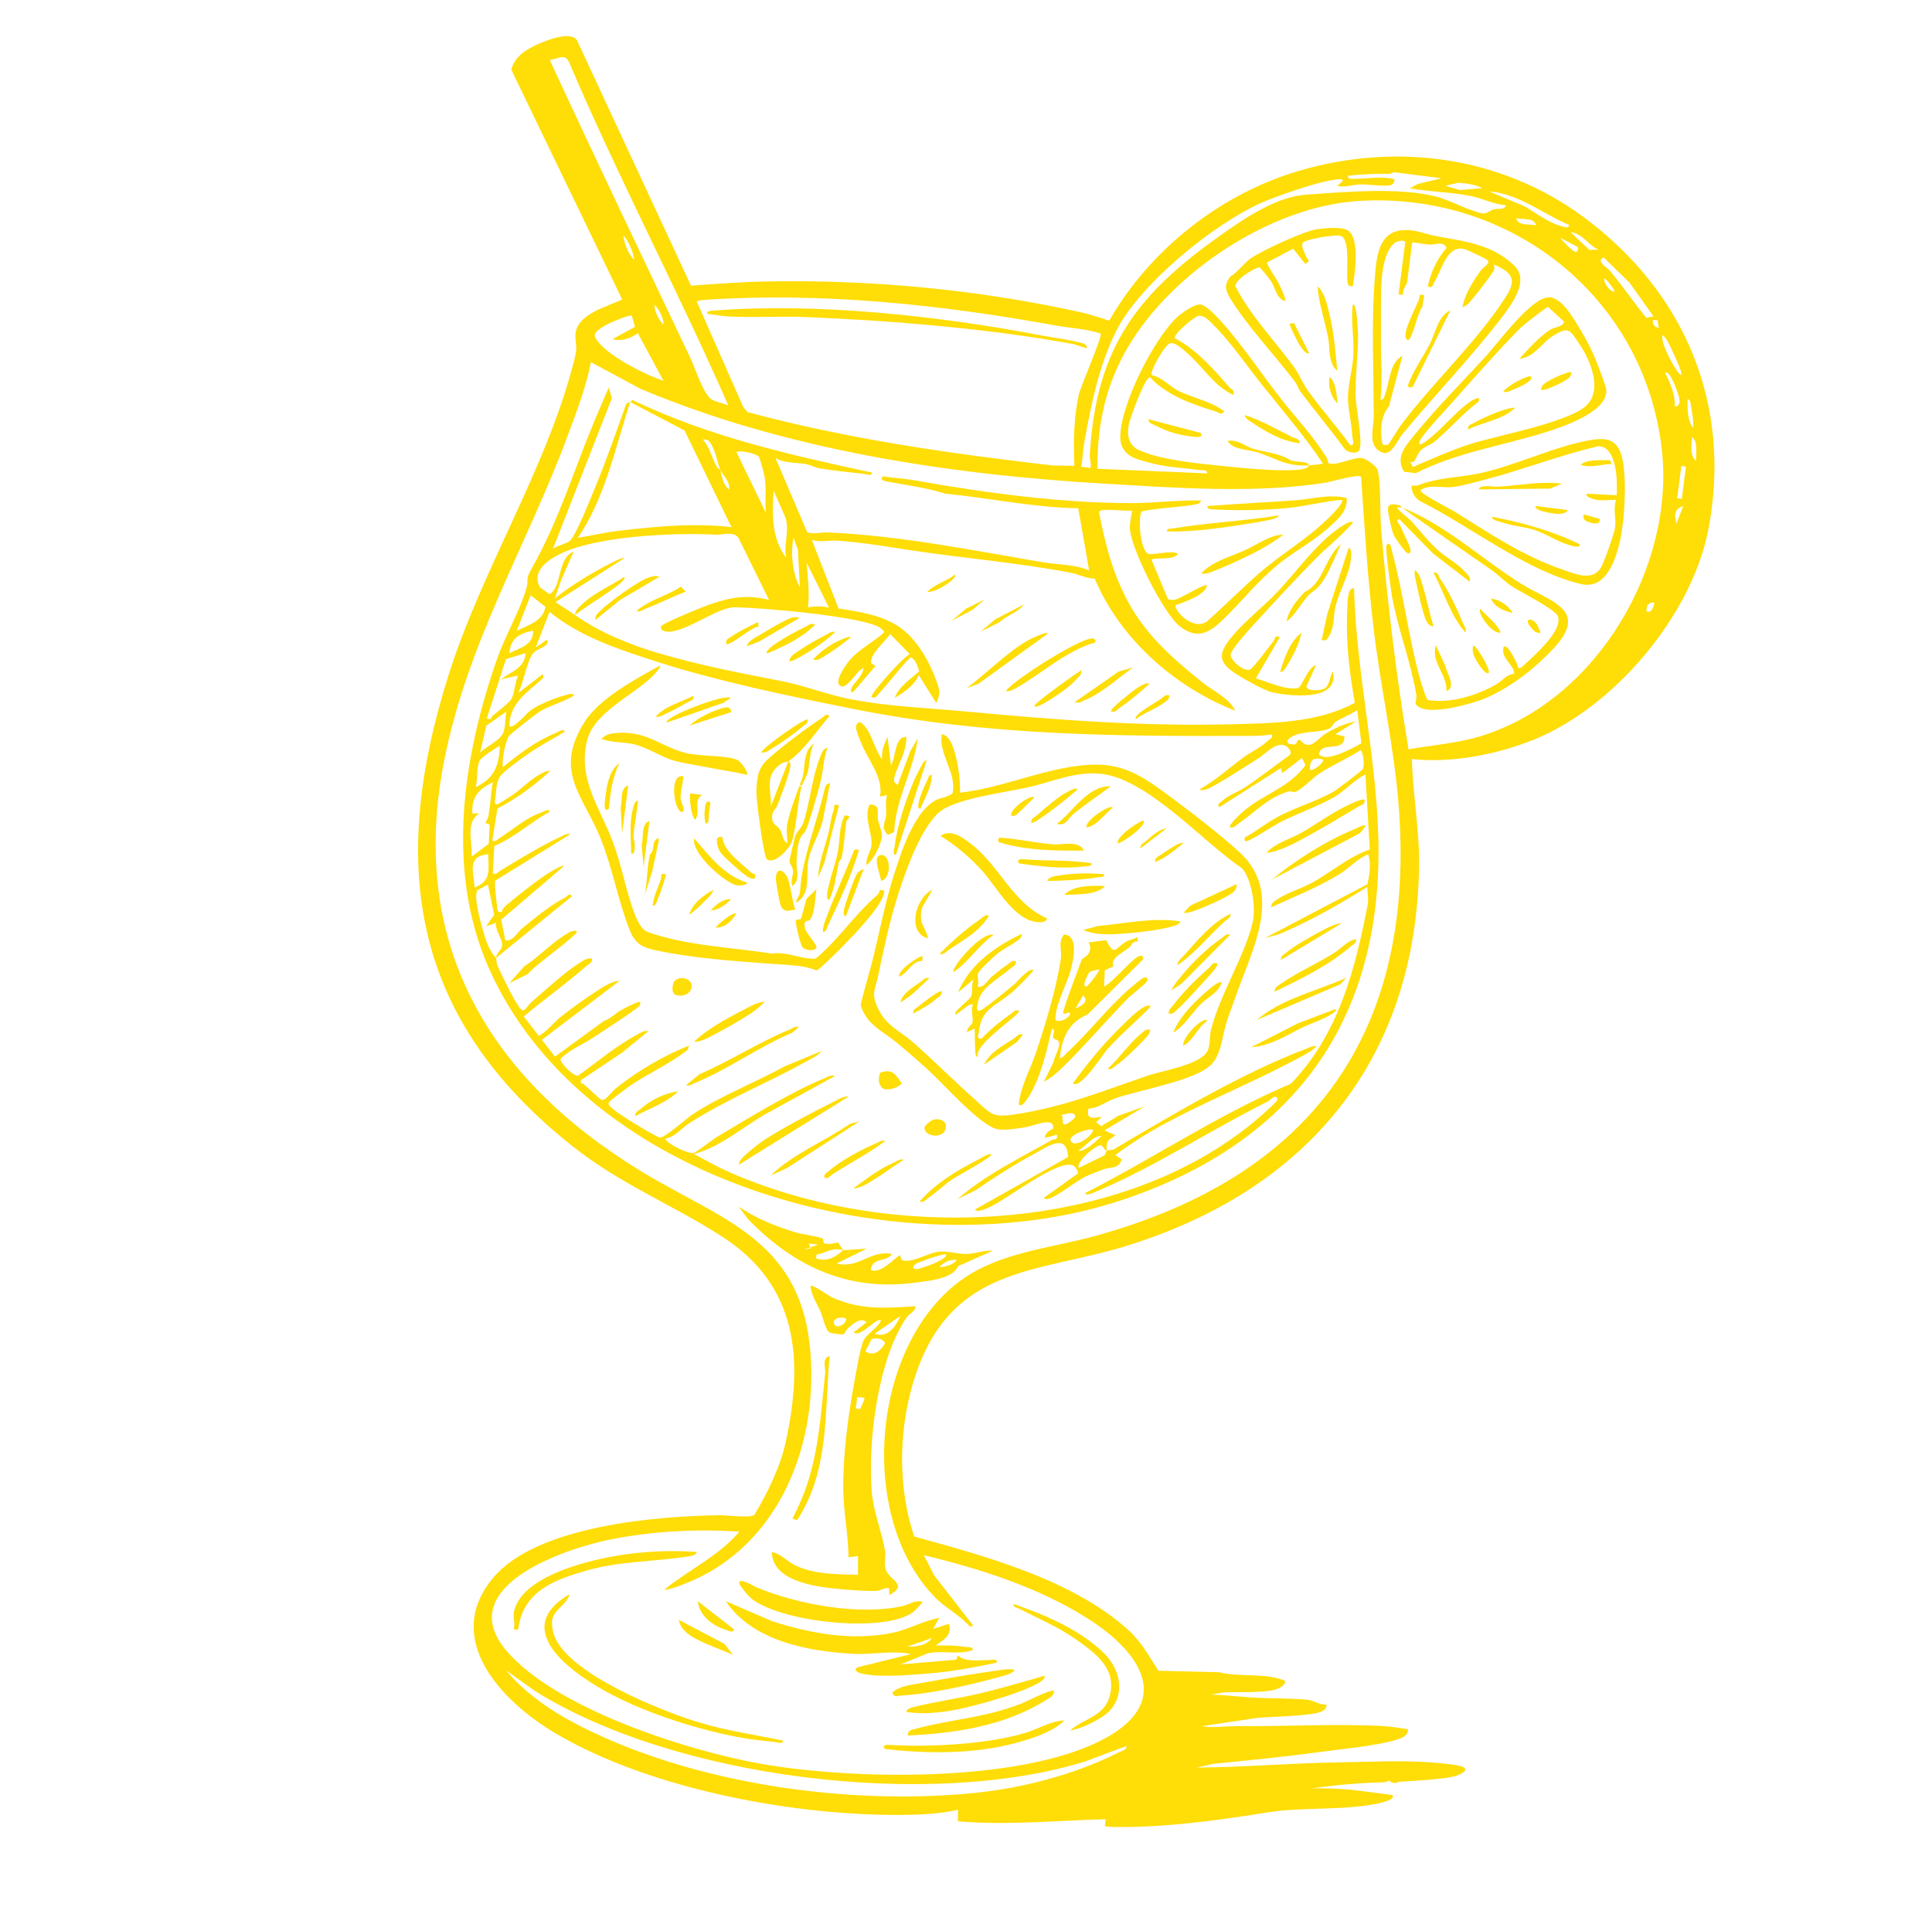 <svg width="241" height="240" viewBox="0 0 241 240" fill="none" xmlns="http://www.w3.org/2000/svg">
<g clip-path="url(#clip0_847_23733)">
<path d="M71.781 41.851C71.769 43.073 72.09 43.076 71.675 44.743C68.327 58.258 60.192 70.795 55.935 84.279C48.408 108.123 51.378 127.151 71.474 143.048C77.47 147.79 83.907 150.29 90.097 154.289C99.547 160.392 100.268 169.598 97.994 179.977C97.328 183.025 95.705 186.329 94.1 188.995C93.551 189.424 90.626 189.025 89.727 189.039C81.763 189.157 66.987 190.365 61.543 196.818C55.162 204.38 62.471 212.143 69.044 216.097C80.942 223.25 99.513 226.667 113.264 226.416C115.253 226.381 117.604 226.24 119.512 225.782L119.49 227.222C125.599 227.747 131.805 227.131 137.922 226.961L137.821 227.816C138.137 227.906 138.466 227.916 138.793 227.925C144.89 228.066 152.148 227.084 158.124 226.112C161.975 225.484 166.63 225.824 170.653 225.221C170.951 225.177 174.329 224.7 173.675 223.939L170.511 223.535C168.198 223.197 165.889 223.06 163.58 223.122C166.763 222.672 169.806 222.414 172.708 222.355L173.32 222.141C173.513 222.481 174.215 222.547 174.47 222.288C176.274 222.194 179.639 222.012 181.35 221.632C181.919 221.506 183.48 220.843 182.427 220.411C181.758 220.136 179.31 219.932 178.427 219.869C174.646 219.6 170.573 219.817 166.771 219.878C160.933 219.972 155.101 220.475 149.263 220.528L151.357 220.056C155.732 219.612 160.128 219.2 164.482 218.596C167.216 218.218 171.471 217.84 173.96 217.118C174.665 216.913 175.767 216.589 175.597 215.717C174.686 215.645 173.774 215.418 172.86 215.363C166.974 215.006 160.419 215.406 154.445 215.348C152.951 215.333 151.415 215.613 149.922 215.358L156.77 214.33C158.361 214.165 163.968 214.094 164.931 213.487C165.259 213.281 165.495 213.101 165.465 212.673C164.599 212.721 163.874 212.132 163.068 212.055C160.895 211.854 158.289 211.916 156.085 211.772C154.395 211.662 152.717 211.457 151.013 211.412L152.74 211.135C154.373 211.052 158.591 211.312 159.756 210.491C160.081 210.264 160.33 210.141 160.295 209.681C157.671 208.639 154.828 209.299 152.092 208.629L144.507 208.444C143.261 206.519 142.388 204.819 140.635 203.255C133.65 197.023 122.889 194.141 114.045 191.696C111.712 184.845 112.132 176.368 114.904 169.695C119.792 157.932 130.004 158.68 140.419 155.466C163.034 148.493 176.638 132.267 177.019 108.12C177.09 103.62 176.235 99.157 176.122 94.706C181.072 95.221 186.63 94.159 191.245 92.312C201.361 88.261 211.067 76.721 213.11 66.021C216.09 50.418 210.128 36.379 197.518 27.067C187.189 19.439 174.091 17.733 161.895 21.356C152.173 24.246 143.401 31.211 138.372 40C137.266 39.663 135.979 39.21 134.864 38.966C121.93 36.114 108.592 34.848 95.326 35.122C92.287 35.184 89.226 35.419 86.198 35.646L71.954 4.985C71.084 3.878 68.278 4.992 67.16 5.486C65.698 6.135 64.183 7.034 63.779 8.691L77.615 37.361C75.742 38.276 71.809 39.205 71.778 41.85L71.781 41.851ZM75.474 40.61C75.895 40.352 78.642 39.145 78.819 39.41L79.212 40.777L76.406 42.312C77.554 42.613 78.633 42.24 79.569 41.571L82.76 47.5C80.524 46.785 75.225 44.162 74.233 42.041C73.957 41.451 75.07 40.862 75.476 40.613L75.474 40.61ZM81.63 38.019C82.234 38.575 82.769 39.677 82.773 40.498C82.168 39.942 81.633 38.84 81.63 38.019ZM139.607 218.602C133.88 221.493 127.186 223.189 120.799 223.765C106.09 225.087 88.796 222.774 75.272 216.724C70.779 214.715 66.299 212.199 63.12 208.382L66.686 210.931C83.999 221.835 115.798 225.796 135.328 219.771L140.552 217.817C140.536 218.332 139.973 218.415 139.604 218.602L139.607 218.602ZM136.376 154.259C130.989 155.718 124.884 156.26 120.213 159.487C108.669 167.469 106.811 189.217 116.63 199.28C117.951 200.634 119.72 201.479 120.972 202.917L121.419 202.831L116.517 196.523L115.237 194.021C122.264 195.72 129.546 198.03 135.675 201.918C142.509 206.256 146.526 212.533 137.228 217.2C126.732 222.468 105.894 222.06 94.531 219.977C85.427 218.311 69.238 213.108 63.146 205.912C56.419 197.963 70.422 193.186 76.251 192.043C81.428 191.027 86.963 190.719 92.228 191.09C89.645 194.148 85.876 195.878 82.825 198.348C83.69 198.281 84.652 197.889 85.461 197.572C97.356 192.938 102.367 179.728 100.987 167.628C99.483 154.452 89.618 152.02 79.931 146.101C61.115 134.602 51.085 117.967 55.295 95.488C58.144 80.277 65.804 68.03 70.989 53.884C72.024 51.066 73.17 48.111 73.701 45.179L79.928 48.523C98.039 56.124 118.19 59.184 137.682 60.335C146.575 60.858 156.512 61.605 165.327 60.221C166.162 60.091 169.354 59.102 169.784 59.49C170.211 65.773 170.601 72.087 171.338 78.349C172.186 85.586 173.824 92.781 174.432 100.028C176.834 128.712 163.718 146.84 136.376 154.259ZM147.187 48.86C145.908 48.271 145.034 47.079 143.659 46.795C143.346 46.493 145.246 43.099 145.901 42.847C146.519 42.61 147.412 43.472 147.919 43.896C150.016 45.65 151.367 48.152 153.857 49.273C154.085 48.657 153.585 48.59 153.313 48.272C151.407 46.069 149.169 43.538 146.575 42.214C146.198 41.804 149.004 39.487 149.47 39.412C150.222 39.292 150.817 39.987 151.323 40.489C153.601 42.757 155.523 45.636 157.52 48.125C160.091 51.326 162.746 54.442 165.042 57.845C164.478 57.957 163.839 58.016 163.261 58.056C163.177 58.6 161.727 58.629 161.259 58.651C158.577 58.779 154.473 58.34 151.729 58.058C148.924 57.77 144.609 57.316 142.09 56.16C140.784 55.561 140.556 54.349 140.8 53.008C140.944 52.223 142.832 46.976 143.468 47.075C145.536 49.354 148.786 50.443 151.684 51.35C152.131 51.488 152.251 51.851 152.72 51.312C151.091 50.085 148.978 49.688 147.187 48.858L147.187 48.86ZM185.09 91.723C182.045 92.707 178.834 92.941 175.701 93.484C174.175 84.362 173.072 75.197 172.278 65.973C172.138 64.349 172.255 59.647 171.814 58.566C171.629 58.11 170.418 57.249 169.939 57.153C168.933 56.951 166.307 58.313 165.682 57.734C165.613 57.495 165.587 57.24 165.448 57.024C163.674 54.248 162.124 52.672 160.162 50.223C157.597 47.019 155.095 43.169 152.396 40.173C151.791 39.503 150.624 38.224 149.817 37.999C149.165 37.816 147.464 39.004 146.926 39.488C143.969 42.133 139.67 50.676 139.745 54.605C139.773 56.043 140.639 56.883 141.938 57.312C142.614 57.535 143.984 57.885 144.7 58.026C146.265 58.334 147.995 58.408 149.596 58.644C149.941 58.694 150.696 58.569 150.564 59.057L136.897 58.485C136.858 52.952 137.928 47.992 140.749 43.224C146.253 33.92 158.572 25.757 169.446 25.073C188.421 23.88 205.115 37.039 207.291 56.013C208.966 70.618 199.289 87.138 185.091 91.72L185.09 91.723ZM189.117 27.219C189.927 27.427 191.335 27.093 191.633 28.121C190.824 27.913 189.416 28.247 189.117 27.219ZM194.651 29.674L196.842 30.829C196.892 31.192 196.751 31.612 196.341 31.344C195.922 31.071 194.938 30.146 194.651 29.674ZM200.145 34.749C200.264 34.645 201.529 36.281 201.398 36.366C201.053 36.594 199.902 35.259 200.145 34.749ZM211.565 57.504C210.772 56.889 210.998 55.396 211.071 54.524C211.853 55.108 211.525 56.643 211.565 57.504ZM209.105 65.359C208.898 64.319 208.76 63.495 209.97 63.136L209.105 65.359ZM209.217 62.164L209.729 58.143L210.305 58.217L209.792 62.237L209.217 62.164ZM211.004 51.081C211.135 51.819 211.263 52.627 211.214 53.377C210.477 52.582 210.483 50.833 210.506 49.785C210.931 49.839 210.941 50.725 211.004 51.081ZM205.376 76.261L205.467 75.546C205.765 75.271 205.971 75.079 206.382 75.225C206.222 75.835 206.019 76.559 205.376 76.261ZM208.921 50.748C208.99 49.247 208.356 47.82 207.705 46.51C208.245 46.1 209.132 48.547 209.218 48.835C209.406 49.469 209.905 50.578 208.921 50.748ZM207.431 41.805C208.018 42.353 208.385 43.306 208.731 44.036C208.922 44.44 209.933 46.575 209.718 46.767C209.421 47.033 206.889 42.592 207.43 41.808L207.431 41.805ZM206.784 39.974C206.809 40.012 206.797 40.629 206.965 40.87C206.413 40.893 206.054 40.429 206.212 39.901C206.397 39.939 206.763 39.936 206.784 39.974ZM200.043 32.111L203.295 35.291L206.258 39.468L205.358 39.649C203.813 37.74 202.409 35.707 200.852 33.812C200.453 33.325 199.018 32.634 200.043 32.111ZM199.431 31.16L198.246 31.169L195.914 28.962C197.403 29.111 198.141 30.618 199.43 31.162L199.431 31.16ZM195.733 28.063C195.741 28.572 195.018 28.281 194.719 28.199C193.123 27.762 191.611 26.573 190.182 25.749L185.744 23.871C189.441 24.15 192.421 26.668 195.73 28.062L195.733 28.063ZM181.932 22.795C182.969 22.89 183.984 22.999 184.918 23.474L182.113 23.712L180.282 23.172L181.932 22.795ZM139.243 41.285C142.177 35.419 151.415 27.92 157.412 25.27C159.357 24.412 165.145 22.396 167.079 22.359C167.252 22.355 167.563 22.345 167.495 22.561L166.828 23.203C167.772 23.411 168.715 23.029 169.654 23.006C170.677 22.978 172.456 23.269 173.372 23.123C173.748 23.063 173.978 22.748 173.948 22.364C172.343 21.926 170.719 22.309 169.106 22.305C168.787 22.305 168.028 22.416 168.161 21.922C169.882 21.741 171.564 21.666 173.29 21.682C173.573 21.686 173.85 21.479 173.917 21.487L179.813 22.239L176.866 22.953L175.854 23.484C178.327 23.942 181.035 23.957 183.483 24.453C184.897 24.739 186.376 25.517 187.862 25.602C187.633 26.253 186.853 25.975 186.328 26.125C185.863 26.258 185.433 26.7 185.018 26.632C183.252 26.337 180.863 24.943 179.06 24.5C174.361 23.346 167.709 23.955 162.871 24.293C159.43 24.532 155.715 26.935 152.942 28.871C142.099 36.442 136.737 42.984 135.938 56.769C135.907 57.311 136.159 57.831 136.031 58.378L134.883 58.232C135.069 57.145 135.099 56.013 135.299 54.926C136.15 50.292 137.102 45.556 139.239 41.288L139.243 41.285ZM87.775 37.421C102.351 36.406 117.358 37.992 131.718 40.618C133.587 40.958 135.478 41.007 137.297 41.615C137.585 41.906 134.809 48.129 134.56 49.286C133.938 52.168 133.881 55.204 134.021 58.119L131.257 58.064C118.412 56.575 105.729 54.777 93.269 51.416L92.725 50.8L86.936 37.671C86.904 37.509 87.557 37.434 87.775 37.421ZM71.002 7.793C77.162 22.26 84.537 36.173 90.845 50.572C90.244 50.312 89.426 50.172 88.873 49.897C87.777 49.349 86.756 46.009 86.157 44.747C80.268 32.335 74.338 19.938 68.567 7.473C69.557 7.439 70.413 6.526 71.002 7.793ZM77.765 29.358C78.431 30.12 79 31.454 79.122 32.448C78.385 31.697 77.845 30.402 77.765 29.358Z" fill="#FFDD06"/>
<path d="M168.91 73.364C168.375 73.41 168.289 73.851 168.193 74.283C168.026 75.047 168.009 77.425 168.014 78.328C168.026 81.399 168.475 84.663 168.999 87.68C164.493 90.166 158.782 90.229 153.705 90.359C142.335 90.646 131.578 89.795 120.319 88.753C115.673 88.325 110.818 88.138 106.187 87.252C103.256 86.692 100.364 85.528 97.426 84.958C92.228 83.951 87.515 83.046 82.387 81.56C78.643 80.475 74.875 78.94 71.723 76.725C70.937 76.172 70.067 75.678 69.298 75.105L77.888 69.635C77.699 69.421 75.987 70.376 75.627 70.561C73.388 71.73 71.197 73.095 69.207 74.652L70.01 72.345L71.555 68.824C69.498 69.599 70.129 73.245 68.544 74.138L67.33 73.253C66.36 71.325 68.106 70.032 69.66 69.216C74.15 66.857 84.13 66.424 89.227 66.706C90.101 66.753 91.452 66.242 92.098 67.066L95.93 74.847C93.016 74.107 90.988 74.558 88.272 75.503C87.446 75.792 82.792 77.716 82.504 78.094C82.311 78.347 82.571 78.625 82.738 78.693C84.752 79.513 89.302 75.766 91.594 75.772C94.96 75.777 106.939 76.864 109.545 78.177C109.869 78.341 110.131 78.559 110.322 78.869C109.068 80.015 107.286 80.944 106.15 82.178C105.753 82.609 103.753 85.222 104.936 85.621C105.752 85.897 106.931 83.571 107.705 83.348C107.628 84.32 106.695 85.01 106.291 85.703C106.078 86.067 106.007 86.718 106.615 86.118L109.201 83.098L108.648 82.715C108.583 81.486 110.397 80.091 111.033 79.097L113.482 81.603C112.709 81.93 108.464 86.658 108.707 86.972C109.297 87.187 109.4 86.742 109.717 86.435C110.331 85.838 113.286 82.08 113.577 82.05C114.074 81.996 114.576 83.316 114.651 83.755C113.604 84.72 112.105 85.662 111.62 87.051C112.791 86.377 114.048 85.506 114.612 84.223L116.792 87.711C117.43 86.381 117.142 85.842 116.663 84.578C115.703 82.04 114.013 79.223 111.617 77.863C109.49 76.657 106.989 76.283 104.596 75.908L101.267 67.353C102.291 67.714 103.368 67.381 104.319 67.444C107.514 67.653 110.401 68.164 113.513 68.634C120.223 69.653 126.981 70.182 133.631 71.471C134.55 71.649 135.508 72.183 136.556 72.188C139.723 79.703 146.53 85.717 154.087 88.669C153.311 87.075 151.39 86.258 150.053 85.185C146.546 82.364 143.276 79.555 141.012 75.604C138.881 71.886 137.904 68.064 137.086 63.889C137.189 63.303 140.43 63.845 141.195 63.686C141.161 64.388 140.92 65.134 140.933 65.831C140.983 68.305 145.158 76.556 147.143 78.117C149.364 79.864 150.866 78.951 152.618 77.247C154.943 74.991 156.845 72.544 159.482 70.386C161.437 68.787 163.751 67.601 165.619 65.93C166.787 64.884 168.104 63.846 167.996 62.141C165.83 61.593 163.745 62.262 161.598 62.415C157.943 62.676 154.272 62.85 150.623 63.135C150.482 63.596 151.298 63.549 151.603 63.564C154.4 63.702 157.741 63.663 160.541 63.39C162.835 63.165 165.088 62.553 167.385 62.355C167.764 62.862 164.978 65.34 164.471 65.783C162.354 67.628 159.814 69.208 157.65 71.026C155.194 73.093 152.937 75.431 150.529 77.553C148.649 78.8 146.181 75.799 146.714 75.475C147.496 75.21 148.664 74.763 149.345 74.35C149.782 74.088 150.506 73.614 150.532 73.042C150.3 72.752 147.225 74.694 146.59 74.814C146.327 74.865 145.869 74.88 145.68 74.71L143.631 69.828C144.12 69.476 146.472 69.966 146.941 69.082C146.077 68.566 143.635 69.379 143.148 69.051C142.272 68.466 141.937 64.881 142.377 63.86C142.656 63.556 147.85 63.194 148.824 62.982C149.209 62.9 149.692 62.912 149.834 62.445C146.945 62.36 144.027 62.773 141.143 62.768C132.121 62.751 122.927 61.491 114.057 59.919C112.776 59.691 111.45 59.642 110.17 59.429C109.749 59.702 110.057 59.972 110.523 60.058C112.997 60.502 115.537 60.849 117.928 61.589C123.453 62.133 128.961 63.32 134.504 63.411L135.86 71.165C134.024 70.385 131.953 70.465 129.996 70.131C121.181 68.63 112.252 66.832 103.283 66.424C102.454 66.386 101.57 66.694 100.695 66.404L96.73 57.131C97.862 57.833 99.298 57.666 100.58 57.908C101.139 58.015 101.62 58.327 102.25 58.431C104.01 58.725 105.946 58.922 107.731 59.115C108.077 59.153 108.777 59.465 108.771 58.959C98.692 56.783 88.579 54.521 79.201 50.051C78.803 49.764 78.756 50.082 78.616 50.152L85.396 53.715L91.242 65.762C86.266 65.192 81.207 65.736 76.257 66.331L72.069 67.111C75.519 62.055 76.726 55.892 78.616 50.152C78.404 50.256 78.143 50.235 78.047 50.576C76.827 53.98 75.65 57.41 74.262 60.75C73.73 62.034 71.856 66.804 71.069 67.498C70.736 67.794 69.454 68.086 68.975 68.469L76.326 49.679L75.925 48.349C75.289 49.9 74.587 51.437 73.951 52.991C71.39 59.224 69.683 64.976 66.331 70.909C65.441 72.484 66.007 72.17 65.672 73.372C64.934 76.023 63.002 79.368 62.043 82.097C57.759 94.307 55.577 108.438 60.912 120.634C72.825 147.861 112.775 158.539 139.476 149.87C160.127 143.164 171.856 128.781 171.957 106.572C172.009 95.438 169.159 84.453 168.911 73.335L168.91 73.364ZM103.411 75.806C102.522 75.6 101.675 75.638 100.785 75.764C101.02 73.924 100.751 72.042 100.618 70.199L103.408 75.806L103.411 75.806ZM98.973 67.072L99.525 68.585L99.787 73.3C98.832 71.479 98.614 69.088 98.973 67.075L98.973 67.072ZM97.908 64.398C98.591 66.1 97.704 67.851 98.065 69.582C96.221 67.153 96.3 64.1 96.504 61.214L97.908 64.398ZM89.818 58.609C89.782 58.547 89.553 58.459 89.435 58.266C88.838 57.305 88.561 55.786 87.671 54.834C88.324 54.83 88.418 54.915 88.725 55.442C89.281 56.403 89.483 57.591 89.821 58.607C90.217 59.306 91.099 60.116 90.964 61.086C90.153 60.521 90.079 59.382 89.821 58.607L89.818 58.609ZM91.858 56.39C92.399 56.132 94.323 56.611 94.644 56.956C94.791 57.112 95.341 59.2 95.403 59.608C95.628 61.071 95.375 62.554 95.56 64.014L91.857 56.393L91.858 56.39ZM160.652 92.299C161.831 91.032 164.468 91.532 165.791 90.901C166.243 90.684 166.326 90.233 166.575 90.075C167.421 89.531 168.462 89.165 169.305 88.586L169.821 92.743C168.699 93.31 165.507 95.216 164.512 94.099C164.832 92.35 167.672 94.032 167.718 91.885L166.585 91.595L169.121 90.023C167.925 90.168 166.487 90.855 165.452 91.471C164.25 92.188 163.44 93.793 162.216 92.369C161.748 92.07 161.819 92.842 161.572 92.86C161.232 92.884 160.396 92.908 160.649 92.298L160.652 92.299ZM163.396 96.001C163.393 94.783 163.817 94.44 165.014 94.75C165.3 95.096 163.648 96.363 163.396 96.001ZM66.192 74.27L68.038 75.7C67.716 77.56 65.871 77.956 64.456 78.716L66.192 74.27ZM66.503 78.688C66.538 80.541 64.841 80.789 63.514 81.516C63.722 79.63 64.743 79.012 66.503 78.688ZM63.107 82.232L65.561 81.485C65.417 83.441 63.785 83.724 62.518 84.745L64.62 84.283C64.236 85.139 64.203 86.341 63.84 87.118C63.586 87.67 62.008 88.815 61.418 89.333C61.231 89.496 61.39 89.901 60.727 89.621L63.11 82.236L63.107 82.232ZM60.657 90.535L63.171 88.768C62.984 89.597 63.094 90.656 62.774 91.427C62.361 92.417 60.665 93.109 59.893 93.893L60.66 90.536L60.657 90.535ZM59.805 94.95C60.026 94.45 61.769 93.39 62.335 93.033C62.294 95.484 61.633 97.143 59.341 98.194C59.594 97.248 59.428 95.799 59.805 94.95ZM59.798 101.465L58.917 101.496C58.834 99.376 59.686 98.492 61.462 97.591C61.239 98.971 61.172 100.387 60.941 101.765C60.883 102.103 60.531 102.624 60.569 102.685C60.611 102.751 61.061 102.727 61.083 102.969L60.967 105.273L58.821 106.88C58.983 105.017 57.977 102.678 59.802 101.462L59.798 101.465ZM60.902 106.565C60.93 108.455 61.333 109.923 59.206 110.723C59.063 108.742 58.215 106.818 60.902 106.565ZM170.617 112.818C169.059 120.913 166.96 129.097 161.012 135.216C152.033 139.01 143.968 144.465 135.311 148.875C135.633 149.261 136.53 148.741 136.901 148.584C143.944 145.618 151.074 140.941 158.083 137.46C158.389 137.309 158.709 136.929 158.914 136.859C159.262 136.745 159.485 137.034 159.288 137.342C159.193 137.487 158.061 138.529 157.799 138.767C140.556 154.351 110.188 155.28 89.818 145.703L86.534 143.97C89.802 143.148 92.596 140.654 95.503 138.989L104.143 134.253C103.61 134.054 103.331 134.322 102.908 134.495C98.693 136.213 93.589 139.379 89.599 141.735C88.881 142.16 87.012 143.666 86.546 143.834C85.985 144.037 83.27 142.768 82.975 142.056C84.149 141.905 85.007 140.744 86.004 140.108C90.551 137.204 95.826 135.064 100.544 132.451C101.195 132.09 102.039 131.707 102.493 131.122L97.885 133.034C94.201 135.062 89.943 136.697 86.438 138.996C85.678 139.495 82.859 142.023 82.32 141.92C81.926 141.846 80.255 140.827 79.753 140.526C78.897 140.014 76.984 138.856 76.337 138.245C76.115 138.036 75.82 137.899 75.959 137.519C76.018 137.355 78.317 135.65 78.71 135.382C80.676 134.047 83.366 132.781 85.214 131.401C85.559 131.142 85.947 130.972 85.909 130.462C82.747 131.715 79.39 133.696 76.739 135.849C76.279 136.223 75.513 137.395 75.01 137.211C74.804 137.135 73.29 135.643 72.812 135.264C72.602 135.097 72.312 135.308 72.505 134.734L77.625 131.307L80.881 128.653C80.438 128.529 80.06 128.761 79.691 128.956C76.958 130.392 74.585 132.432 72.084 134.213C71.57 134.296 69.771 132.542 69.93 132.098C71.05 130.95 72.59 130.379 73.897 129.508C75.59 128.381 77.576 127.151 79.181 125.959C79.527 125.703 79.912 125.527 79.877 125.02C79.716 124.81 77.771 125.853 77.431 126.043C76.729 126.435 76.168 127.102 75.345 127.363L69.225 131.827L67.593 129.727L77.299 122.358C76.382 122.372 75.275 123.099 74.504 123.599C73.125 124.489 71.286 125.797 70.001 126.818C69.084 127.546 68.305 128.635 67.213 129.237L65.333 126.813C67.855 124.708 70.693 122.672 73.149 120.515C73.475 120.229 73.9 120.131 73.852 119.585C73.28 119.462 72.774 119.83 72.318 120.111C70.596 121.164 67.918 123.621 66.282 125.03C65.546 125.666 65.417 126.658 64.669 125.514C63.717 124.061 62.826 122.107 62.075 120.522C61.923 120.202 61.911 119.558 61.878 119.519C60.986 118.514 60.639 117.474 60.224 116.007C59.96 115.077 59.005 111.676 59.582 111.048L60.856 110.344L61.649 114.142L60.629 115.565L61.849 115.14C61.755 116.013 62.596 117.028 62.64 117.785C62.687 118.567 61.908 118.807 61.876 119.518L71.334 111.826C71.083 111.291 70.689 111.881 70.439 112.009C68.693 112.908 66.652 114.564 65.116 115.84C64.491 116.359 64.001 117.453 63.034 117.332L62.523 114.735L70.353 108.056C70.162 107.836 68.476 108.88 68.17 109.083C66.618 110.114 64.574 111.743 63.135 112.962C62.87 113.185 62.651 113.414 62.605 113.776C62.37 113.737 62.107 113.873 62.06 113.531C61.981 112.961 61.636 110.075 61.785 109.866L71.153 104.072C70.689 103.928 70.352 104.207 69.968 104.382C67.525 105.493 64.698 107.238 62.383 108.64C62.066 108.83 61.957 109.155 61.467 108.964L61.662 105.534C64.172 104.508 66.189 102.56 68.588 101.266C68.436 100.826 67.884 101.237 67.605 101.336C65.488 102.074 64.119 103.415 62.325 104.556C62.003 104.76 61.884 105.057 61.407 104.874L62.056 100.865C64.467 99.627 66.655 97.993 68.653 96.172C68.104 96.117 67.418 96.549 66.963 96.833C65.906 97.492 64.93 98.518 63.888 99.218C63.575 99.429 62.349 100.219 62.133 100.3C61.536 100.515 61.771 99.772 61.796 99.532C61.885 98.67 61.904 97.633 62.353 96.905C62.722 96.306 64.968 94.689 65.687 94.185C67.162 93.146 68.888 92.218 70.446 91.296C70.285 90.846 69.746 91.268 69.474 91.379C66.912 92.419 64.843 93.978 62.722 95.711C62.598 94.684 62.994 92.86 63.407 91.917C63.526 91.646 66.91 89.019 67.41 88.721C68.643 87.991 70.361 87.561 71.607 86.78C71.468 86.377 70.825 86.654 70.529 86.727C69.29 87.045 67.093 87.927 66.087 88.687C65.793 88.909 63.915 91.12 63.524 90.562C63.627 87.576 65.861 86.357 67.797 84.542L67.71 84.096L64.628 86.471C65.338 85.139 65.662 82.643 66.485 81.51C66.925 80.903 68.639 80.689 68.262 79.791L66.822 80.773L68.558 76.327C72.215 79.372 77.096 80.987 81.585 82.442C89.386 84.97 98.487 86.86 106.612 88.478C123.282 91.794 139.006 91.86 155.862 91.81C156.78 91.808 157.784 91.778 158.687 91.613C158.746 92.12 158.427 92.164 158.149 92.42C157.184 93.317 156.063 93.79 155.098 94.502C153.281 95.844 151.612 97.378 149.63 98.48C150.138 98.846 151.248 98.12 151.733 97.852C153.416 96.916 155.312 95.642 156.991 94.603C157.949 94.01 159.295 92.301 160.54 93.157C160.851 93.372 161.205 93.946 160.857 94.226C159.029 95.514 157.22 96.951 155.365 98.186C154.47 98.782 153.349 99.136 152.519 99.868C152.292 100.07 151.692 100.352 152.122 100.693L159.76 95.835L159.972 96.441L162.407 94.564L162.849 95.452C160.814 98.341 157.406 99.098 154.802 101.476C154.557 101.699 153.245 102.98 153.414 103.192C153.931 103.374 154.135 102.989 154.494 102.748C156.698 101.256 158.028 99.557 160.734 98.743C161.083 98.638 161.339 98.928 161.731 98.738C162.544 98.346 163.751 97.039 164.649 96.462C166.258 95.425 168.08 94.639 169.688 93.605C170.032 93.655 170.274 95.54 169.983 95.968C169.814 96.218 166.849 98.465 166.404 98.73C164.323 99.96 161.404 100.773 159.128 102.051C157.818 102.787 156.635 103.769 155.292 104.462C155.119 104.995 155.382 105.04 155.831 104.823C157.18 104.165 158.632 103.121 159.954 102.451C161.999 101.41 164.552 100.547 166.432 99.443C167.801 98.639 168.894 97.333 170.322 96.607L170.869 105.984C168.201 106.896 166.051 108.827 163.601 110.165C162.328 110.858 160.53 111.391 159.432 112.142C159.041 112.408 158.541 112.642 158.564 113.194C161.434 111.866 164.438 110.707 167.127 109.032C168.315 108.292 169.314 107.155 170.66 106.568C171.073 107.78 170.827 109.089 170.583 110.313L157.782 117.034L159.498 116.575C163.376 114.929 167.015 112.872 170.576 110.64C170.533 111.396 170.757 112.044 170.607 112.828L170.617 112.818Z" fill="#FFDD06"/>
<path d="M103.77 161.847C103.281 161.621 101.381 160.223 101.099 160.417C101.228 161.678 101.908 162.6 102.38 163.697C102.644 164.309 103.006 166.008 103.467 166.221C103.757 166.355 105.038 166.55 105.252 166.437C105.327 166.397 105.565 165.902 105.819 165.677C106.441 165.134 107.338 164.309 108.118 164.954L106.5 166.208C107.191 167.026 109.481 164.217 109.902 164.746C109.507 165.66 107.993 166.509 107.67 167.35C107.249 168.444 106.869 170.808 106.636 172.066C105.829 176.397 105.14 181.367 105.19 185.853C105.221 188.661 105.828 191.469 105.844 194.277L107.028 194.136L107.026 196.469C104.438 196.411 101.684 196.431 99.275 195.338C98.189 194.846 97.432 193.812 96.278 193.642C96.36 197.469 102.26 198.037 105.198 198.292C106.265 198.384 108.231 198.51 109.241 198.492C109.895 198.479 110.284 198.021 110.904 198.132L110.935 199.009C113.427 197.604 110.881 197.233 110.471 195.749C110.251 194.953 110.509 194.233 110.428 193.676C110.098 191.359 108.993 188.841 108.756 186.203C108.202 180.052 109.496 169.513 113.099 164.363C113.478 163.821 114.161 163.642 114.216 162.963C110.496 163.204 107.263 163.455 103.764 161.847L103.77 161.847ZM104.024 165.016C103.964 164.319 105.023 164.305 105.55 164.484C105.599 165.337 104.099 165.916 104.024 165.016ZM107.321 175.795L106.748 175.722L106.931 174.285C107.16 174.35 107.741 174.333 107.792 174.395C107.955 174.603 107.372 175.46 107.318 175.792L107.321 175.795ZM107.957 168.578L108.72 167.066C109.35 166.875 110.074 166.95 110.417 167.586C109.855 168.528 108.977 169.313 107.954 168.578L107.957 168.578ZM109.107 166.394L112.31 164.18C111.751 165.49 110.708 166.996 109.107 166.394Z" fill="#FFDD06"/>
<path d="M96.336 202.27L90.528 199.766C93.921 204.766 100.804 206.02 106.502 206.332C108.83 206.46 111.323 205.846 113.654 206.365L107.015 207.995C106.681 208.204 106.581 208.302 106.941 208.573C107.355 208.885 108.75 208.993 109.377 209.029C111.526 209.163 114.458 208.912 116.644 208.706C119.215 208.464 121.819 207.964 124.337 207.429C124.461 206.896 123.757 207.098 123.435 207.101C122.191 207.109 120.322 207.396 119.489 206.522L119.271 207.067L112.327 207.65L115.779 206.253C117.677 205.882 119.486 206.481 121.322 205.88C121.452 205.385 120.704 205.526 120.354 205.467C119.078 205.255 117.99 205.283 116.72 205.293C117.69 204.561 118.799 204.072 118.38 202.59L116.401 203.211L117.159 201.85C115.088 202.226 113.306 203.316 111.23 203.731C106.245 204.728 101.119 203.797 96.338 202.271L96.336 202.27ZM116.251 204.36C115.618 205.293 114.247 205.477 113.192 205.424L116.251 204.36Z" fill="#FFDD06"/>
<path d="M117.352 156.135C115.853 156.198 113.83 157.666 112.496 157.215L112.257 156.589C111.317 157.182 110.256 158.51 109.09 158.525C108.666 158.529 108.557 158.463 108.714 158.039C109.119 156.945 110.64 157.402 111.25 156.464C108.674 155.855 107.023 158.369 104.379 157.626L108.123 155.773L105.173 155.978C104.204 156.868 103.156 157.452 101.827 157.009C101.774 156.228 102.067 156.543 102.486 156.374C103.392 156.014 104.173 155.684 105.171 155.978L104.543 155.01C104 155.116 103.369 155.298 102.826 155.109C102.608 155.032 102.786 154.549 102.547 154.475C101.561 154.159 100.189 154.034 99.198 153.735C96.702 152.976 94.289 152 92.126 150.527L93.293 152.083C99.018 157.991 105.747 161.136 114.137 160.027C115.823 159.804 118.872 159.556 119.526 157.957L123.869 156.034C122.715 155.937 121.578 156.463 120.432 156.446C119.396 156.43 118.386 156.097 117.345 156.143L117.352 156.135ZM100.214 155.924L101.073 155.625L100.896 155.138L102.049 155.285L101.073 155.625L101.119 155.747L100.217 155.924L100.214 155.924ZM113.948 158.259C113.862 157.603 114.675 157.508 115.148 157.305C116.061 156.911 117.017 156.673 117.977 156.439C118.419 157.01 115.592 157.996 115.241 158.091C114.802 158.21 114.451 158.437 113.948 158.259ZM117.182 158.087C117.638 157.518 118.601 157.045 119.341 157.2C118.933 157.791 117.87 158.082 117.182 158.087Z" fill="#FFDD06"/>
<path d="M165.636 66.969C163.313 69.02 161.435 71.643 159.324 73.871C157.423 75.877 154.818 77.826 153.208 80.024C151.913 81.789 152.212 82.718 154.015 83.962C154.856 84.542 157.713 86.144 158.624 86.354C160.854 86.863 167.102 87.566 166.261 83.82C166.025 83.79 165.879 85.512 165.267 85.884C164.792 86.174 162.926 86.295 162.972 85.591L164.174 82.97C163.18 83.176 162.373 85.772 161.875 85.851C160.293 86.105 158.163 85.063 156.657 84.634L159.653 79.476C158.894 79.216 159.143 79.627 158.875 79.961C158.391 80.568 156.316 83.39 155.923 83.536C155.159 83.821 153.644 82.518 153.499 81.752C153.522 80.978 156.048 78.31 156.736 77.55C159.035 75.017 161.587 72.284 163.977 69.841C165.534 68.249 167.336 66.882 168.787 65.18C168.356 64.71 166.06 66.596 165.639 66.969L165.636 66.969Z" fill="#FFDD06"/>
<path d="M94.414 198.059C94.192 197.967 91.88 196.568 92.262 197.651C92.346 197.886 93.282 199.031 93.531 199.258C96.863 202.332 110.17 203.842 113.89 201.144C114.087 201 115.136 199.898 115.075 199.832C114.142 199.582 113.336 200.218 112.528 200.389C107.058 201.561 99.567 200.177 94.415 198.057L94.414 198.059Z" fill="#FFDD06"/>
<path d="M87.081 214.854C82.377 213.41 71.27 208.936 69.235 204.308C68.977 203.72 68.759 202.606 68.905 201.991C69.204 200.721 70.77 200.135 71.054 198.889C63.32 203.376 71.761 209.052 76.391 211.461C81.123 213.922 87.324 215.861 92.581 216.817C93.855 217.05 95.321 217.178 96.624 217.318C96.97 217.356 97.67 217.667 97.664 217.161C94.078 216.4 90.609 215.935 87.082 214.851L87.081 214.854Z" fill="#FFDD06"/>
<path d="M85.692 194.199C86.134 194.13 86.746 194.12 86.927 193.62C82.132 193.281 77.034 193.764 72.416 195.129C69.527 195.984 64.764 197.78 64.105 201.142C63.973 201.809 64.309 202.547 64.07 203.252C64.662 203.348 64.608 203.458 64.7 202.897C65.444 198.41 69.294 197.038 73.282 195.908C77.4 194.745 81.525 194.853 85.695 194.199L85.692 194.199Z" fill="#FFDD06"/>
<path d="M110.901 217.69C110.445 217.664 110.015 217.784 110.397 218.201C115.59 218.813 121.479 218.843 126.562 217.491C128.544 216.964 131.345 216.094 132.775 214.641C131.085 214.691 129.558 215.706 127.893 216.2C123.132 217.62 115.881 217.995 110.9 217.693L110.901 217.69Z" fill="#FFDD06"/>
<path d="M114.053 215.729C113.583 215.859 113.21 215.92 113.242 216.519C119.203 216.243 125.303 215.332 130.441 212.127C130.879 211.856 131.488 211.574 131.486 210.969C131.209 210.645 127.988 212.313 127.395 212.541C122.599 214.389 118.679 214.462 114.053 215.726L114.053 215.729Z" fill="#FFDD06"/>
<path d="M122.472 211.21C119.704 211.879 116.667 212.286 113.985 212.967C113.625 213.058 113.157 213.176 113.033 213.575C116.505 214.129 120.378 213.145 123.73 212.165C125.145 211.752 127.102 211.123 128.421 210.526C128.743 210.38 130.645 209.568 130.267 209.065C127.689 209.822 125.087 210.58 122.472 211.21Z" fill="#FFDD06"/>
<path d="M127.169 200.717C129.581 201.953 132.033 202.987 134.259 204.559C136.801 206.358 139.373 208.266 138.398 211.696C137.693 214.176 135.129 214.404 133.49 215.891C134.733 215.723 136.423 214.875 137.486 214.193C140.492 212.261 140.052 208.56 137.736 206.273C134.755 203.331 130.355 201.456 126.442 200.116C126.324 200.513 126.879 200.566 127.17 200.714L127.169 200.717Z" fill="#FFDD06"/>
<path d="M115.02 209.959C113.75 210.197 112.268 210.291 111.294 211.169C111.645 211.853 111.822 211.566 112.352 211.537C116.117 211.331 121.337 210.166 124.993 209.119C125.521 208.967 126.284 208.828 126.562 208.303C125.772 208.167 124.983 208.326 124.206 208.438C121.262 208.854 117.943 209.409 115.017 209.959L115.02 209.959Z" fill="#FFDD06"/>
<path d="M103.49 169.18C102.481 169.437 103.003 170.686 102.937 171.294C102.436 175.935 102.223 180.174 100.853 184.661C100.346 186.322 99.653 187.904 98.86 189.447L99.416 189.667C103.487 183.536 102.835 176.178 103.493 169.183L103.49 169.18Z" fill="#FFDD06"/>
<path d="M165.573 76.581L164.87 79.849C165.435 80.027 165.601 79.686 165.842 79.266C166.49 78.126 166.304 76.808 166.611 75.577C167.102 73.604 168.395 71.578 168.52 69.655C168.554 69.14 168.694 68.728 168.24 68.32L165.573 76.581Z" fill="#FFDD06"/>
<path d="M130.773 79.006C130.283 78.903 129.815 79.185 129.363 79.358C126.383 80.511 123.199 83.984 120.544 85.868L122.053 85.309L130.773 79.006Z" fill="#FFDD06"/>
<path d="M149.852 71.515C150.344 71.669 150.699 71.501 151.14 71.341C152.509 70.853 154.629 69.867 155.969 69.211C157.409 68.507 158.832 67.664 160.113 66.7C158.43 66.719 156.814 67.952 155.278 68.65C153.425 69.492 151.29 70.002 149.853 71.513L149.852 71.515Z" fill="#FFDD06"/>
<path d="M126.838 85.797C129.959 83.99 132.345 81.742 135.866 80.374C136.06 80.299 136.98 80.262 136.526 79.737C135.772 78.867 126.311 84.906 125.471 86.201C125.967 86.322 126.428 86.031 126.838 85.794L126.838 85.797Z" fill="#FFDD06"/>
<path d="M145.551 66.3C148.411 66.381 151.561 65.974 154.417 65.538C155.595 65.358 156.927 65.157 158.081 64.916C158.447 64.84 159.433 64.691 159.542 64.296C155.192 65.012 150.761 65.186 146.412 65.913C146.102 65.964 145.534 65.883 145.551 66.3Z" fill="#FFDD06"/>
<path d="M86.802 204.457C88.165 205.188 89.982 205.814 91.43 206.446L90.35 205.082L84.678 202.089C84.884 203.243 85.817 203.931 86.802 204.46L86.802 204.457Z" fill="#FFDD06"/>
<path d="M164.627 73.02C165.775 71.627 166.47 69.528 167.268 67.901C165.312 69.395 165.07 72.874 162.702 73.878C161.752 74.934 160.75 76.076 160.49 77.542C161.554 76.74 162.182 75.441 163.104 74.397C163.548 73.895 164.135 73.623 164.63 73.023L164.627 73.02Z" fill="#FFDD06"/>
<path d="M80.925 72.049C79.57 72.492 75.892 75.177 74.845 76.241C74.493 76.596 74.228 76.741 74.277 77.346L77.375 74.826L82.27 71.949C81.732 71.766 81.416 71.889 80.925 72.049Z" fill="#FFDD06"/>
<path d="M130.539 87.56C131.684 86.876 133.479 85.703 134.293 84.712C134.577 84.366 134.949 84.246 134.866 83.614C134.346 83.951 128.787 87.841 129.032 88.121C129.221 88.338 130.272 87.724 130.541 87.563L130.539 87.56Z" fill="#FFDD06"/>
<path d="M91.545 203.254L87.024 199.76C87.253 201.612 88.915 202.831 90.582 203.353C90.883 203.447 91.541 203.788 91.545 203.257L91.545 203.254Z" fill="#FFDD06"/>
<path d="M101.679 77.922C101.087 77.683 100.879 78.01 100.469 78.2C99.478 78.658 97.748 79.614 96.857 80.228C96.578 80.42 95.41 81.188 95.668 81.533C97.809 80.624 100.043 79.615 101.679 77.925L101.679 77.922Z" fill="#FFDD06"/>
<path d="M135.302 87.349C137.37 86.532 139.505 84.576 141.341 83.271L139.536 83.783L134.069 87.592C134.609 87.804 134.883 87.515 135.304 87.349L135.302 87.349Z" fill="#FFDD06"/>
<path d="M99.739 77.091C99.191 76.936 98.908 76.979 98.4 77.203C97.4 77.645 95.92 78.522 94.953 79.109C94.379 79.459 93.289 79.945 93.149 80.625L94.654 80.061L99.736 77.09L99.739 77.091Z" fill="#FFDD06"/>
<path d="M77.883 71.968C76.256 73.036 74.006 74.037 72.62 75.373C72.23 75.747 71.748 76.138 71.725 76.725C73.217 75.596 74.862 74.614 76.377 73.534C76.686 73.313 78.13 72.323 77.883 71.968Z" fill="#FFDD06"/>
<path d="M100.484 81.56C101.745 80.816 103.16 79.851 104.197 78.827C103.657 78.729 103.162 79.151 102.693 79.392C101.802 79.845 100.472 80.604 99.663 81.167C99.21 81.486 98.504 81.848 98.474 82.469C98.65 82.69 100.18 81.741 100.487 81.558L100.484 81.56Z" fill="#FFDD06"/>
<path d="M80.564 75.928C82.246 75.281 83.855 74.446 85.54 73.817L84.927 73.19C83.182 74.384 80.949 74.817 79.382 76.241C79.858 76.404 80.165 76.079 80.561 75.928L80.564 75.928Z" fill="#FFDD06"/>
<path d="M160.508 83.087C161.267 81.904 162.075 80.334 162.351 78.947C160.924 79.989 160.134 82.213 159.682 83.858C160.126 83.841 160.304 83.403 160.508 83.087Z" fill="#FFDD06"/>
<path d="M139.672 88.309C140.974 87.427 142.244 86.336 143.419 85.288C142.844 85.162 142.341 85.531 141.881 85.814C141.469 86.068 138.364 88.481 138.592 88.756C139.112 88.942 139.313 88.555 139.671 88.312L139.672 88.309Z" fill="#FFDD06"/>
<path d="M102.633 81.992C103.823 81.306 105.056 80.35 106.151 79.511C105.898 79.36 105.323 79.648 105.047 79.756C103.676 80.303 102.441 81.206 101.418 82.261C101.992 82.46 102.198 82.24 102.634 81.989L102.633 81.992Z" fill="#FFDD06"/>
<path d="M127.724 75.408L124.126 77.283L122.322 78.799L124.659 77.64C125.586 76.747 126.944 76.459 127.724 75.408Z" fill="#FFDD06"/>
<path d="M94.561 77.599C93.491 78.148 92.269 78.705 91.284 79.388C90.925 79.638 90.517 79.738 90.563 80.295C90.942 80.788 93.944 78.037 94.629 78.186L94.561 77.599Z" fill="#FFDD06"/>
<path d="M145.166 87.701C145.512 87.445 145.899 87.269 145.862 86.762C145.344 86.579 145.141 86.962 144.782 87.206C144.094 87.673 143.333 88.096 142.706 88.538C142.44 88.726 141.451 89.398 141.686 89.728C142.722 88.917 144.133 88.469 145.166 87.699L145.166 87.701Z" fill="#FFDD06"/>
<path d="M120.496 75.947L118.692 77.463L121.357 76.05L122.834 74.784L120.496 75.947Z" fill="#FFDD06"/>
<path d="M115.643 73.865C116.384 73.88 117.342 73.38 117.944 72.99C118.228 72.807 119.386 72.026 119.134 71.684C118.054 72.54 116.586 72.866 115.643 73.865Z" fill="#FFDD06"/>
<path d="M187.517 39.36C188.706 37.782 190.737 34.966 188.933 33.185C186.147 30.433 182.61 30.11 179.036 29.438C177.68 29.183 176.702 28.644 175.107 28.706C171.904 28.833 171.689 32.175 171.489 34.749C171.057 40.313 171.353 46.32 171.356 51.933C171.357 53.531 170.461 55.922 172.671 56.52C173.682 56.619 174.35 54.888 174.917 54.198C178.931 49.316 183.785 44.301 187.517 39.36ZM173.088 55.519C172.772 55.525 172.447 55.577 172.397 55.232C172.171 53.699 172.213 51.949 173.254 50.715L174.945 44.374C173.332 45.287 173.366 47.52 172.803 49.133C172.711 49.399 172.578 49.981 172.202 49.857C172.483 47.404 172.241 44.897 172.263 42.432C172.285 40.11 172.202 37.089 172.355 34.856C172.463 33.258 173.092 29.448 175.301 30.121L174.459 36.725L175.034 36.798C174.841 36.222 175.497 35.462 175.523 35.258L176.163 30.234C176.884 30.291 177.603 30.473 178.325 30.516C179.121 30.562 179.982 29.997 180.454 30.924C179.234 32.285 178.511 33.968 178.094 35.728C178.809 35.96 178.612 35.654 178.882 35.256C179.776 33.928 180.44 30.555 182.609 31.056C182.962 31.136 185.3 32.24 185.534 32.44C186.006 32.844 185.024 33.327 184.719 33.743C183.801 35.005 182.648 36.806 182.44 38.324C183.056 38.143 183.506 37.505 183.897 37.029C184.493 36.293 185.9 34.498 186.316 33.763C186.501 33.436 186.383 33.301 186.336 32.989C189.559 34.325 188.843 35.586 187.218 37.969C183.673 43.166 178.506 48.017 174.646 53.179C174.368 53.553 173.229 55.516 173.088 55.519Z" fill="#FFDD06"/>
<path d="M176.35 54.375C175.249 55.742 174.058 57.041 175.136 58.852L176.598 59.038C181.721 56.432 187.422 55.623 192.838 53.91C194.906 53.257 200.505 51.415 200.369 48.702C200.338 48.094 199.106 44.99 198.771 44.226C198.296 43.152 197.628 41.928 197.017 40.921C196.29 39.719 194.67 36.861 193.04 37.103C190.764 37.437 187.026 42.591 185.425 44.35C182.438 47.625 179.134 50.928 176.35 54.378L176.35 54.375ZM193.11 38.297L195.07 40.098C195.13 40.73 193.935 40.812 193.505 41.066C192.029 41.938 190.692 43.529 189.513 44.775C191.422 44.589 192.308 42.733 193.838 41.83C195.687 40.737 195.771 41.113 196.933 42.797C198.322 44.808 199.931 48.492 197.975 50.509C195.892 52.658 186.813 54.325 183.579 55.343C181.066 56.136 178.67 57.229 176.253 58.258L175.891 57.631C176.639 57.84 176.61 56.902 177.089 56.332C177.623 55.697 178.439 55.532 178.973 55.083C180.855 53.507 182.465 51.58 184.448 50.11C184.474 49.903 184.597 49.624 184.361 49.664C182.557 49.988 179.187 54.576 177.189 55.457C176.965 55.472 177.037 55.155 177.102 55.014C177.514 54.117 180.415 51.038 181.292 50.052C183.869 47.154 186.884 43.73 189.57 41.003C189.933 40.634 192.89 38.284 193.11 38.297Z" fill="#FFDD06"/>
<path d="M169.4 41.798C169.402 41.442 169.248 37.556 168.739 38.04C168.499 40.063 168.929 42.311 168.819 44.318C168.727 46.003 168.192 47.836 168.147 49.495C168.113 50.84 168.601 52.745 168.67 54.266C168.687 54.619 169.067 55.803 168.413 55.501C166.717 53.193 164.812 51.026 163.132 48.709C162.535 47.888 162.061 46.671 161.464 45.856C159.002 42.493 156.028 39.445 154.108 35.728C153.985 34.903 156.762 33.233 157.165 33.375C157.649 33.934 158.182 34.524 158.582 35.145C159.092 35.937 159.278 37.348 160.324 37.551C160.487 37.423 159.704 35.743 159.551 35.435C159.069 34.465 158.412 33.724 158.023 32.763L161.311 31.027L162.816 32.913C163.599 32.455 163.119 32.505 162.948 32.039C162.796 31.625 162.189 30.608 162.557 30.243C162.945 29.857 166.683 29.177 167.301 29.443C168.39 29.915 167.972 33.626 168.059 34.826C168.097 35.356 168.084 35.798 168.744 35.71C169.02 34.209 169.706 29.426 167.985 28.666C167.127 28.288 165.357 28.462 164.385 28.584C162.707 28.79 157.524 31.225 156.051 32.208C155.307 32.703 154.336 34.008 153.446 34.528C152.665 35.588 152.864 36.244 153.488 37.272C155.468 40.542 159.12 44.43 161.537 47.621C161.83 48.009 161.945 48.502 162.238 48.89C164.048 51.288 165.972 53.598 167.751 56.021C168.104 56.457 169.152 56.652 169.508 56.248C170.12 55.546 169.093 50.655 169.088 49.293C169.083 46.901 169.396 44.196 169.406 41.802L169.4 41.798Z" fill="#FFDD06"/>
<path d="M198.292 54.924C194.132 55.638 189.185 58.006 184.853 58.987C182.132 59.604 179.475 59.531 176.958 60.518C176.678 60.629 176.386 60.629 176.095 60.569C176.018 61.333 176.485 62.099 177.105 62.505C183.362 65.616 190.376 71.245 197.209 72.863C200.29 73.595 201.506 69.977 202.079 67.498C202.658 64.996 203.076 58.714 202.119 56.385C201.394 54.621 200.017 54.627 198.289 54.924L198.292 54.924ZM199.106 62.343C200.014 62.512 200.717 62.342 201.591 62.36C201.213 63.471 201.587 64.637 201.482 65.695C201.403 66.497 200.129 70.09 199.709 70.796C198.631 72.601 196.466 71.586 194.872 71.044C190.005 69.386 185.739 66.503 181.437 63.82C180.8 63.423 177.146 61.635 177.194 61.144C178.339 60.396 179.798 60.877 181.053 60.778C182.145 60.692 184.105 60.133 185.248 59.835C189.995 58.597 194.613 56.774 199.402 55.664C201.726 55.733 201.774 60.102 201.665 61.782L197.889 61.595C197.826 62.066 198.789 62.285 199.103 62.343L199.106 62.343Z" fill="#FFDD06"/>
<path d="M189.82 72.876C185.033 69.891 180.16 65.345 174.869 63.33C178.584 65.945 182.32 68.535 186.06 71.121C186.887 71.693 187.682 72.539 188.517 73.104C189.59 73.831 194.007 75.989 194.336 76.892C194.853 78.316 192.669 80.5 191.676 81.498C191.402 81.772 189.837 83.266 189.712 83.309C189.218 83.471 189.347 83.032 189.264 82.881C189.1 82.582 188.1 80.25 187.563 80.701C187.158 82.174 188.875 82.881 188.887 84.074C187.983 84.076 187.417 84.935 186.654 85.375C184.237 86.772 180.923 87.793 178.128 87.337C177.882 87.227 177.222 85.043 177.084 84.523C175.717 79.422 175.022 73.936 173.703 69.016C173.576 68.545 173.461 67.356 172.95 68.038C172.757 68.297 173.515 73.7 173.657 74.486C174.402 78.573 175.989 82.564 176.672 86.678C176.742 87.108 176.609 87.374 176.565 87.768C177.555 89.609 183.777 87.765 185.385 87.073C188.456 85.751 191.54 83.326 193.806 80.887C198.319 76.031 193.306 75.041 189.827 72.871L189.82 72.876Z" fill="#FFDD06"/>
<path d="M174.661 63.079C174.163 62.928 173.123 62.669 173.133 63.491C173.14 64.117 173.602 66.209 173.885 66.805C174.058 67.169 175.222 68.792 175.468 68.949C175.806 69.162 176.008 68.936 175.948 68.578C175.842 67.943 175.004 66.422 174.697 65.662C174.59 65.4 174.025 64.972 174.539 64.748L178.724 69.023L183.334 72.578C183.492 72.049 183.069 71.697 182.757 71.342C181.87 70.323 180.473 69.611 179.459 68.711C178.057 67.466 177.181 66.247 175.974 64.931C175.772 64.71 174.043 63.409 174.291 63.256L174.866 63.33C174.81 63.308 174.78 63.114 174.659 63.078L174.661 63.079Z" fill="#FFDD06"/>
<path d="M166.812 46.255C166.593 43.964 166.407 41.592 165.875 39.346C165.605 38.207 165.238 36.452 164.357 35.729C164.506 37.883 165.243 39.972 165.668 42.091C165.941 43.454 165.636 45.349 166.812 46.252L166.812 46.255Z" fill="#FFDD06"/>
<path d="M182.816 78.931C182.969 78.46 182.667 78.147 182.501 77.752C181.757 75.954 180.739 73.786 179.64 72.198C179.404 71.852 179.465 71.352 178.807 71.42C180.142 73.9 180.936 76.825 182.816 78.931Z" fill="#FFDD06"/>
<path d="M176.506 71.123C176.383 71.584 176.53 72.014 176.616 72.46C176.816 73.484 177.511 76.677 177.905 77.42C178.102 77.795 178.342 78.162 178.828 78.13C178.29 76.485 177.995 74.742 177.48 73.093C177.28 72.457 177.084 71.518 176.509 71.126L176.506 71.123Z" fill="#FFDD06"/>
<path d="M180.429 86.211C181.719 85.815 180.447 83.912 180.294 83.078L179.111 80.5C178.457 82.648 180.559 84.157 180.429 86.211Z" fill="#FFDD06"/>
<path d="M184.276 82.592C184.43 82.875 185.34 84.241 185.686 83.961C186.025 83.686 184.345 80.767 183.79 80.51C183.532 81.341 183.899 81.902 184.276 82.59L184.276 82.592Z" fill="#FFDD06"/>
<path d="M160.84 40.386C160.995 40.914 162.613 44.525 163.293 44.054L161.427 40.318L160.84 40.386Z" fill="#FFDD06"/>
<path d="M187.204 78.903C186.653 77.703 185.5 76.937 184.66 75.956C184.177 76.397 186.162 79.214 187.204 78.903Z" fill="#FFDD06"/>
<path d="M166.875 50.346C166.679 49.29 166.714 47.732 165.842 47.005C165.644 48.15 166.001 49.545 166.875 50.346Z" fill="#FFDD06"/>
<path d="M185.99 74.669C186.366 75.73 187.653 76.253 188.684 76.467C188.192 75.513 187.026 74.824 185.99 74.669Z" fill="#FFDD06"/>
<path d="M192.168 78.952C192.219 78.918 191.731 77.907 191.651 77.803C190.948 76.919 189.992 77.235 191.062 78.385C191.414 78.763 191.575 78.988 192.168 78.952Z" fill="#FFDD06"/>
<path d="M133.783 42.905C134.454 43.029 134.952 43.343 135.6 43.441C135.549 42.876 135.109 42.843 134.676 42.733C133.023 42.306 131.439 42.148 129.807 41.834C117.301 39.428 101.779 37.726 89.061 38.751C88.781 38.773 88.184 38.756 88.206 39.15C89.019 39.215 89.838 39.419 90.653 39.468C93.917 39.665 97.296 39.418 100.57 39.555C111.116 39.997 123.378 40.989 133.78 42.908L133.783 42.905Z" fill="#FFDD06"/>
<path d="M160.934 57.395C159.495 56.455 157.576 56.426 156.137 55.921C155.236 55.608 154.42 54.812 153.128 55.012C153.783 56.138 155.721 56.067 156.824 56.427C159.317 57.238 160.493 58.235 163.264 58.054C163.353 57.493 161.333 57.682 160.934 57.395Z" fill="#FFDD06"/>
<path d="M156.052 52.625C157.766 53.807 160.073 55.138 162.156 55.287C162.133 54.732 161.618 54.731 161.261 54.557C159.284 53.598 157.385 52.442 155.293 51.79C155.31 52.209 155.749 52.414 156.052 52.625Z" fill="#FFDD06"/>
<path d="M149.747 54L143.241 52.297C143.261 52.781 143.729 52.894 144.081 53.07C145.823 53.94 147.289 54.367 149.245 54.52C149.72 54.557 150.083 54.37 149.744 53.999L149.747 54Z" fill="#FFDD06"/>
<path d="M139.043 143.335C138.717 143.53 138.084 143.499 138.039 143.534C137.993 143.569 137.991 144.001 137.659 144.198L134.548 145.714C134.278 144.76 136.914 142.727 137.35 142.885C137.584 142.971 137.902 143.668 138.039 143.534C137.992 142.222 138.258 142.271 139.158 141.635L137.774 141.021L142.834 138.018L139.485 139.209L137.367 140.499L136.737 140.009L137.401 139.367C137.236 139.194 135.284 140.128 135.789 138.294C137.018 138.267 137.988 137.418 139.09 137.03C142.006 136.009 149.22 134.796 151.103 132.799C152.205 131.632 152.401 129.887 152.786 128.336C153.169 126.799 153.542 126.052 154.053 124.569C156.105 118.628 160.167 111.535 154.731 106.435C152.185 104.046 147.389 100.391 144.481 98.303C140.582 95.504 138.017 94.915 133.248 95.726C128.847 96.476 124.281 98.4 119.761 98.889C119.777 97.244 119.524 95.2 119.022 93.635C118.779 92.876 118.389 91.743 117.472 91.597C117.065 94.103 119.289 96.285 118.856 98.879C118.641 99.348 117.29 99.532 116.729 99.831C114 101.285 112.407 106.33 111.51 109.148C110.448 112.482 109.789 115.885 108.979 119.257C108.486 121.309 107.821 123.338 107.357 125.396C108.117 127.87 110.056 128.597 111.786 130.02C113.12 131.119 114.453 132.282 115.738 133.439C117.72 135.228 122.041 140.2 124.272 140.838C125.219 141.111 127.06 140.755 128.115 140.592C128.902 140.471 131.57 139.263 131.374 140.78C131.363 140.863 130.361 141.159 130.341 141.959L131.849 141.571C131.926 142.34 131.571 142.032 131.209 142.234C127.179 144.494 122.915 146.576 119.423 149.612L121.761 148.45C124.021 146.886 126.506 145.302 128.935 143.997C130.63 143.086 133.078 141.216 133.234 144.352L121.596 150.914C122.009 151.297 122.991 150.791 123.428 150.601C125.603 149.655 131.776 144.689 133.811 145.375C134.069 145.46 134.572 146.12 134.443 146.419L130.267 149.394C130.196 149.607 130.522 149.614 130.675 149.589C131.736 149.401 134.167 147.374 135.479 146.759C136.098 146.467 136.995 146.125 137.654 145.885C138.577 145.55 139.467 145.924 139.937 144.649L139.129 144.108C141.096 142.621 143.216 141.309 145.385 140.14C150.476 137.395 156.024 135.15 161.175 132.422C162.191 131.883 163.445 131.31 164.243 130.532C163.75 130.429 163.285 130.711 162.833 130.884C155.066 133.819 146.219 139.075 139.035 143.328L139.043 143.335ZM126.402 139.057C123.775 139.44 123.605 138.942 121.782 137.329C119.094 134.95 116.55 132.366 113.847 129.997C112.288 128.63 110.643 128.029 109.626 126.01C108.592 123.959 109.153 123.575 109.556 121.676C110.284 118.235 110.972 114.879 112.055 111.525C112.985 108.632 114.987 102.857 117.455 101.107C119.618 99.572 125.6 98.828 128.409 98.187C131.324 97.522 134.069 96.234 137.247 96.528C143.083 97.07 150.116 105.096 154.952 108.347C156.168 109.743 156.681 113.287 156.265 115.056C155.291 119.216 152.213 124.004 151.074 128.418C150.867 129.215 150.986 130.139 150.7 130.943C150.024 132.825 144.974 133.575 143.124 134.209C137.358 136.19 132.58 138.153 126.405 139.057L126.402 139.057ZM133.373 140.024C133.103 140.174 133.038 140.385 132.618 140.217L132.474 139.034C132.9 139.103 133.383 138.758 133.802 138.908C134.557 139.182 133.741 139.823 133.373 140.024ZM133.531 142.226C133.472 141.471 136.06 140.668 136.318 140.981C136.614 141.337 134.026 143.574 133.531 142.226ZM134.537 143.528C135.454 142.991 136.277 141.761 137.398 141.706C136.92 142.22 136.196 142.878 135.602 143.229C135.377 143.361 134.778 143.708 134.54 143.529L134.537 143.528Z" fill="#FFDD06"/>
<path d="M109.739 111.042C109.694 111.305 109.573 111.547 109.369 111.722C106.552 114.167 104.6 117.212 101.734 119.609C99.838 119.686 98.181 118.675 96.314 118.971C91.085 118.158 85.721 118.02 80.706 116.248C79.953 115.869 79.481 114.827 79.184 114.059C78.117 111.289 77.533 107.911 76.452 105.04C74.835 100.736 71.982 97.154 73.27 92.26C74.147 88.932 78.886 86.753 81.254 84.505C81.493 84.279 82.489 83.276 82.318 83.038C79.219 84.757 74.648 87.179 72.776 90.285C69.106 96.37 72.749 99.212 74.94 104.655C76.407 108.302 77.146 112.552 78.572 116.084C79.272 117.817 80.199 118.23 82.01 118.604C87.311 119.698 93.351 120.033 98.731 120.418C99.791 120.495 100.862 120.664 101.843 121.069C102.176 121.047 104.683 118.514 105.166 118.02C106.501 116.654 109.826 113.232 110.252 111.537C110.393 110.98 110.22 111.08 109.739 111.042Z" fill="#FFDD06"/>
<path d="M95.64 107.174C96.515 107.966 98.445 105.925 98.745 105.058C99.346 103.324 99.469 100.186 99.983 98.128L99.695 98.092C99.173 99.617 98.548 101.105 98.219 102.716C98.034 103.621 98.222 104.323 98.201 105.196C97.551 104.862 97.645 103.989 97.266 103.453C96.833 102.84 96.173 102.902 96.346 101.593C96.404 101.139 96.84 100.858 96.986 100.448C97.44 99.18 98.136 97.545 98.435 96.301C98.522 95.944 98.806 95.16 98.335 95.001L96.168 100.559C96.208 98.412 95.331 96.732 97.409 95.297C97.787 95.036 98.296 95.031 98.338 95.001C100.523 93.384 101.679 91.379 103.44 89.379C103.212 88.871 102.792 89.392 102.54 89.556C100.77 90.691 97.029 93.502 95.564 94.933C94.495 95.977 94.414 97.255 94.352 98.728C94.31 99.698 95.252 106.821 95.643 107.174L95.64 107.174Z" fill="#FFDD06"/>
<path d="M109.762 99.375L110.659 99.198C110.377 100.032 110.595 100.939 110.54 101.714C110.485 102.511 109.781 103.265 110.755 104.157L111.546 103.797C111.688 99.706 113.986 96.103 114.484 92.101L113.546 93.728L111.99 97.907C111.501 97.707 111.458 97.381 111.585 96.912C112.02 95.312 113.134 93.725 113.046 91.918C111.534 91.97 111.792 94.488 111.132 95.464L110.714 91.912C110.307 92.883 109.917 93.668 110.057 94.746C109.042 93.536 108.767 91.203 107.427 90.179C107.115 89.941 106.815 90.326 106.779 90.675C106.737 91.072 107.257 92.292 107.447 92.754C108.315 94.86 110.238 97.044 109.765 99.376L109.762 99.375Z" fill="#FFDD06"/>
<path d="M85.481 93.925C82.176 93.051 80.633 91.053 76.551 91.473C75.944 91.535 75.455 91.745 75.018 92.171C76.317 92.69 77.798 92.537 79.144 92.866C80.777 93.267 82.641 94.518 84.185 94.925C85.471 95.265 87.322 95.536 88.724 95.82C90.189 96.115 91.698 96.292 93.153 96.671C93.48 96.441 92.352 94.974 92.023 94.827C90.598 94.195 87.257 94.394 85.484 93.926L85.481 93.925Z" fill="#FFDD06"/>
<path d="M102.262 94.552C101.307 97.001 101.031 100.105 100.22 102.615C99.994 103.313 99.352 103.781 99.195 104.304C99.087 104.67 98.489 107.201 98.492 107.406C98.498 107.845 98.903 108.171 98.928 108.645C98.96 109.242 98.566 109.992 98.837 110.526C99.909 109.801 99.282 108.482 99.362 107.535C99.479 106.159 99.439 104.683 100.308 103.917C100.76 103.519 102.144 98.413 102.389 97.387C102.714 96.032 102.717 94.61 103.228 93.288C102.653 93.373 102.444 94.088 102.266 94.55L102.262 94.552Z" fill="#FFDD06"/>
<path d="M103.93 137.485C101.383 138.752 97.737 140.664 95.388 142.184C94.866 142.524 91.85 144.718 92.217 145.279L105.864 136.809C105.184 136.731 104.517 137.195 103.93 137.488L103.93 137.485Z" fill="#FFDD06"/>
<path d="M169.444 100.63C169.824 100.401 170.27 100.411 170.217 99.791C169.97 99.503 167.899 100.573 167.489 100.784C165.711 101.682 164.094 102.898 162.371 103.875C160.928 104.693 159.095 105.151 157.977 106.396C159.664 106.258 161.674 105.101 163.197 104.27C165.252 103.15 167.427 101.845 169.447 100.628L169.444 100.63Z" fill="#FFDD06"/>
<path d="M99.774 111.384C99.714 111.861 99.303 112.145 99.303 112.629C101.306 111.451 100.437 109.097 100.874 107.138C101.216 105.601 102.247 103.96 102.63 102.379L103.541 97.706C102.995 97.753 102.93 98.189 102.828 98.623C102 102.092 100.751 105.396 100.09 108.796C99.867 109.947 99.899 110.386 99.774 111.384Z" fill="#FFDD06"/>
<path d="M98.481 128.452C94.711 130.001 91.019 132.404 87.242 134.017L85.585 135.388C86.056 135.542 86.37 135.237 86.768 135.075C90.867 133.393 94.675 130.578 98.792 128.854L99.663 128.142C99.192 127.988 98.878 128.293 98.48 128.455L98.481 128.452Z" fill="#FFDD06"/>
<path d="M100.602 112.135L99.935 114.57C99.855 114.811 99.344 114.626 99.29 114.838C99.181 115.259 99.814 117.63 100.047 118.074C100.374 118.697 102.031 118.695 101.823 118.058C101.657 117.552 100.523 116.359 100.409 115.784C100.191 114.67 100.793 114.974 100.97 114.801C101.693 114.102 101.65 111.9 101.857 110.913L100.605 112.135L100.602 112.135Z" fill="#FFDD06"/>
<path d="M158.723 109.701L169.669 103.93L170.39 103.023C169.921 102.873 169.605 103.177 169.21 103.337C165.635 104.779 161.659 107.237 158.726 109.701L158.723 109.701Z" fill="#FFDD06"/>
<path d="M70.423 116.671C68.727 117.711 67.115 119.465 65.397 120.554L63.53 122.656L65.878 121.506C66.21 120.76 72.306 116.552 71.958 116.146C71.384 116.017 70.88 116.388 70.42 116.671L70.423 116.671Z" fill="#FFDD06"/>
<path d="M108.089 107.914C108.961 107.36 109.998 105.185 110.022 104.242C110.034 103.732 109.635 102.899 109.524 102.277C109.363 101.366 109.916 100.353 108.465 100.378C107.695 102.085 108.901 103.999 108.699 105.513C108.604 106.239 107.973 107.041 108.089 107.914Z" fill="#FFDD06"/>
<path d="M111.758 106.63L115.596 94.868C115.201 94.824 114.919 95.614 114.738 95.933C113.425 98.257 111.887 102.958 111.601 105.594C111.562 105.939 111.249 106.635 111.758 106.63Z" fill="#FFDD06"/>
<path d="M166.471 118.857C164.41 120.163 161.766 121.341 159.85 122.686C159.461 122.957 158.959 123.179 158.982 123.737C162.193 122.164 165.769 120.461 168.469 118.09C168.794 117.804 169.219 117.706 169.169 117.157C168.064 117.363 167.365 118.285 166.468 118.854L166.471 118.857Z" fill="#FFDD06"/>
<path d="M161.898 127.669L156.053 130.659C158.607 130.459 160.544 129.115 162.716 128.057C163.097 127.872 167.083 126.456 166.601 125.88L161.898 127.669Z" fill="#FFDD06"/>
<path d="M96.777 109.512C96.761 109.893 97.225 112.627 97.374 112.95C97.813 113.908 98.339 113.59 99.194 113.486C98.8 112.331 98.68 110.733 98.281 109.663C97.837 108.468 96.841 108.145 96.78 109.513L96.777 109.512Z" fill="#FFDD06"/>
<path d="M156.777 127.25L167.19 122.798L167.971 121.969C164.279 123.645 159.877 124.579 156.777 127.25Z" fill="#FFDD06"/>
<path d="M93.584 126.485C94.203 126.079 94.904 125.529 95.388 124.968C94.418 125.014 93.382 125.665 92.515 126.109C90.488 127.15 88.211 128.413 86.566 129.965C87.139 130.009 87.868 129.707 88.371 129.453C89.826 128.722 92.232 127.37 93.584 126.482L93.584 126.485Z" fill="#FFDD06"/>
<path d="M106.37 106.518C105.26 109.283 103.973 112.042 102.951 114.829C102.777 115.303 102.641 115.75 102.64 116.261C103.04 116.356 103.204 115.638 103.345 115.338C104.756 112.299 106.201 109.265 107.155 106.046C106.542 105.857 106.567 106.024 106.369 106.521L106.37 106.518Z" fill="#FFDD06"/>
<path d="M93.191 110.101C90.305 109.233 88.467 106.753 86.589 104.589C86.238 106.513 90.383 110.09 91.872 110.447C92.037 110.485 93.224 110.511 93.191 110.104L93.191 110.101Z" fill="#FFDD06"/>
<path d="M106.036 140.201C102.793 142.436 99.001 143.907 96.134 146.648L98.148 145.737L107.227 139.894L106.036 140.198L106.036 140.201Z" fill="#FFDD06"/>
<path d="M103.341 110.65C103.275 110.96 102.941 112.229 103.437 112.28C104.149 110.803 104.292 109.194 104.629 107.631C104.687 107.364 104.962 107.177 104.98 107.08C105.277 105.646 105.377 103.968 105.566 102.488C105.591 102.29 106.515 101.733 105.372 101.733C104.62 103.182 104.811 104.877 104.483 106.438C104.2 107.784 103.631 109.291 103.344 110.65L103.341 110.65Z" fill="#FFDD06"/>
<path d="M83.166 90.146L90.208 87.694L91.157 87.082C90.251 86.505 82.641 89.562 83.166 90.143L83.166 90.146Z" fill="#FFDD06"/>
<path d="M123.651 144.036C123.438 143.798 122.444 144.445 122.146 144.6C119.457 145.975 116.706 147.607 114.718 149.897C115.235 150.083 115.44 149.697 115.798 149.453C116.854 148.735 117.819 147.772 118.873 147.068C119.289 146.791 123.883 144.299 123.65 144.039L123.651 144.036Z" fill="#FFDD06"/>
<path d="M109.239 142.662C107.567 143.349 104.864 144.809 103.527 145.991C103.204 146.276 102.776 146.374 102.823 146.92C103.349 147.11 103.543 146.708 103.901 146.473C106.059 145.066 108.4 143.881 110.419 142.349C109.948 142.195 109.634 142.5 109.236 142.662L109.239 142.662Z" fill="#FFDD06"/>
<path d="M94.128 109.633C94.393 108.907 93.974 109.117 93.675 108.831C92.404 107.608 90.286 106.223 90.108 104.454C88.965 104.109 89.519 105.836 89.863 106.327C90.264 106.9 92.296 108.71 92.925 109.138C93.317 109.407 93.597 109.665 94.128 109.63L94.128 109.633Z" fill="#FFDD06"/>
<path d="M167.378 115.182C166.421 115.235 165.355 115.87 164.505 116.323C163.395 116.911 161.38 118.047 160.485 118.824C160.157 119.109 159.735 119.207 159.782 119.754L167.378 115.179L167.378 115.182Z" fill="#FFDD06"/>
<path d="M112.5 135.173C111.725 134.052 111.302 133.268 109.783 133.836C109.52 134.615 109.524 135.409 110.276 135.879C111.081 135.99 111.928 135.742 112.503 135.176L112.5 135.173Z" fill="#FFDD06"/>
<path d="M117.974 140.272C117.764 139.673 117.054 139.579 116.513 139.671C116.19 139.726 115.282 140.405 115.314 140.753C115.425 142.011 118.268 142.114 117.977 140.272L117.974 140.272Z" fill="#FFDD06"/>
<path d="M85.092 122.014C84.757 121.98 84.191 122.229 84.043 122.537C83.866 123.008 83.729 123.876 84.275 124.112C86.293 124.746 87.188 122.22 85.092 122.014Z" fill="#FFDD06"/>
<path d="M103.337 103.959C102.865 105.785 102.151 107.575 102.043 109.477L102.829 107.65L104.65 100.473C103.79 100.223 104.162 100.63 103.987 101.11C103.599 102.182 103.587 102.983 103.335 103.959L103.337 103.959Z" fill="#FFDD06"/>
<path d="M96.039 93.546C97.224 92.844 99.026 91.599 100.053 90.699C100.379 90.413 100.803 90.316 100.753 89.766C100.545 89.477 95.289 93.12 94.977 93.846C95.215 94.025 95.817 93.678 96.039 93.546Z" fill="#FFDD06"/>
<path d="M79.95 138.315C79.627 138.601 79.197 138.698 79.249 139.247C81.042 138.258 83.14 137.597 84.612 136.141C82.933 136.379 81.211 137.202 79.95 138.318L79.95 138.315Z" fill="#FFDD06"/>
<path d="M109.854 106.682C108.724 106.856 109.934 109.262 109.883 109.893C111.233 109.688 111.184 106.475 109.854 106.682Z" fill="#FFDD06"/>
<path d="M85.263 101.21C85.371 100.59 84.915 100.202 84.902 99.549C84.883 98.683 85.203 97.716 85.236 96.832C83.234 96.489 84.259 102.043 85.263 101.21Z" fill="#FFDD06"/>
<path d="M111.572 145.001C109.781 145.751 108.019 147.115 106.45 148.256C107.327 148.262 108.322 147.586 109.076 147.13C110.311 146.385 111.51 145.437 112.752 144.687C112.28 144.534 111.967 144.836 111.572 145.001Z" fill="#FFDD06"/>
<path d="M105.519 114.295L107.725 108.452C107.372 108.498 106.985 108.822 106.826 109.129C106.452 109.861 105.656 112.143 105.418 112.994C105.338 113.285 104.994 114.284 105.519 114.295Z" fill="#FFDD06"/>
<path d="M79.583 99.902C79.204 99.781 79.016 100.659 78.948 100.919C78.468 102.759 78.716 104.637 78.744 106.503C79.199 106.649 79.169 105.81 79.176 105.522C79.191 105.016 79.007 104.49 79.016 104.351C79.108 102.873 79.465 101.379 79.583 99.902Z" fill="#FFDD06"/>
<path d="M90.411 88.281C89.189 88.508 86.909 89.61 86.042 90.513L91.225 88.84C91.123 88.313 90.941 88.182 90.411 88.281Z" fill="#FFDD06"/>
<path d="M75.427 100.397C75.39 100.871 75.578 101.231 75.948 100.896C76.143 98.891 76.36 97.052 77.256 95.228C75.824 96.117 75.555 98.804 75.427 100.397Z" fill="#FFDD06"/>
<path d="M81.36 108.712L82.146 105.045C82.338 104.225 81.74 104.721 81.616 105.032C81.482 105.372 81.504 105.751 81.404 106.095C81.325 106.371 81.08 106.57 81.061 106.655C80.694 108.227 80.745 110.076 80.42 111.679L81.357 108.708L81.36 108.712Z" fill="#FFDD06"/>
<path d="M77.596 104.026L78.364 97.997C77.302 98.323 77.685 99.821 77.425 100.664L77.596 104.026Z" fill="#FFDD06"/>
<path d="M80.284 108.16L81.016 102.418C79.901 102.802 80.338 104.461 80.041 105.372L80.284 108.16Z" fill="#FFDD06"/>
<path d="M86.131 98.988C85.909 99.146 86.187 101.915 86.735 102.271C87.456 101.183 86.41 99.964 87.569 99.171L86.131 98.988Z" fill="#FFDD06"/>
<path d="M99.979 98.128C100.071 97.757 100.614 96.909 100.77 96.304C101.069 95.127 100.925 93.918 101.538 92.784C100.207 93.592 100.439 95.582 100.149 96.847C100.048 97.296 99.836 97.672 99.692 98.091C99.804 97.852 99.902 97.867 99.979 98.128Z" fill="#FFDD06"/>
<path d="M82.986 89.081C83.766 88.722 85.009 88.068 85.744 87.622C86.121 87.395 86.576 87.406 86.518 86.783C84.97 87.622 83.01 88.047 81.804 89.388C82.265 89.532 82.604 89.257 82.989 89.081L82.986 89.081Z" fill="#FFDD06"/>
<path d="M114.828 100.894C115.368 99.526 116.201 98.222 116.24 96.7C115.849 96.58 115.781 97.135 115.639 97.423C115.272 98.168 114.858 99.053 114.669 99.852C114.599 100.147 114.337 100.914 114.828 100.894Z" fill="#FFDD06"/>
<path d="M87.738 112.588C88.172 112.142 88.85 111.618 88.982 111.018C87.729 111.72 86.386 112.691 85.957 114.134C86.543 113.733 87.241 113.097 87.738 112.588Z" fill="#FFDD06"/>
<path d="M81.427 112.976C81.827 113.097 81.894 112.524 82.018 112.239C82.456 111.235 82.789 110.156 83.087 109.104C82.233 108.858 82.594 109.255 82.424 109.741C82.052 110.804 81.52 111.831 81.427 112.976Z" fill="#FFDD06"/>
<path d="M91.816 114.011C91.5 113.641 89.51 115.358 89.259 115.723C90.385 115.782 91.305 114.918 91.816 114.011Z" fill="#FFDD06"/>
<path d="M88.61 100.18C88.331 99.753 88.065 100.075 87.98 100.535C87.834 101.313 87.848 101.96 87.996 102.727C88.485 102.859 88.356 102.107 88.408 101.76C88.487 101.236 88.537 100.702 88.61 100.18Z" fill="#FFDD06"/>
<path d="M88.653 113.602C89.561 113.539 90.624 112.878 91.173 112.177C90.191 112.107 89.248 112.898 88.653 113.602Z" fill="#FFDD06"/>
<path d="M178.357 42.923C177.548 44.479 176.308 46.222 175.707 47.868C175.509 48.407 175.748 48.273 176.192 48.324L180.925 38.715C179.365 39.421 179.078 41.534 178.357 42.92L178.357 42.923Z" fill="#FFDD06"/>
<path d="M177.659 36.844C176.817 36.594 177.175 36.998 176.977 37.449C176.478 38.586 175.755 39.989 175.424 41.147C175.317 41.522 175.191 42.356 175.636 42.415C176.157 42.482 176.846 38.864 177.406 38.351L177.662 36.844L177.659 36.844Z" fill="#FFDD06"/>
<path d="M183.128 53.586C185.016 52.627 187.557 52.369 189.029 50.84C187.957 50.925 186.56 51.474 185.583 51.91C185.056 52.147 184.38 52.455 183.899 52.744C183.522 52.971 183.067 52.962 183.125 53.583L183.128 53.586Z" fill="#FFDD06"/>
<path d="M194.971 47.635C195.41 47.361 196.018 47.085 196.016 46.477C195.797 46.221 193.67 47.224 193.283 47.463C192.845 47.737 192.236 48.013 192.238 48.621C192.457 48.877 194.584 47.874 194.971 47.635Z" fill="#FFDD06"/>
<path d="M190.98 47.003C190.7 46.652 187.745 48.276 187.523 48.893C188.013 48.996 188.481 48.714 188.933 48.541C189.237 48.425 191.386 47.51 190.98 47.003Z" fill="#FFDD06"/>
<path d="M187.388 65.177C188.695 65.627 190.033 65.705 191.265 66.066C192.69 66.484 194.268 67.594 195.781 68.012C196.072 68.093 197.072 68.436 197.083 67.912C193.624 66.221 189.906 65.186 186.124 64.473C186.062 64.915 187.046 65.061 187.388 65.177Z" fill="#FFDD06"/>
<path d="M194.834 60.333C192.216 60.025 189.575 60.538 186.968 60.717C186.432 60.754 185.901 60.628 185.36 60.652C185.101 60.666 184.48 60.677 184.51 61.058L193.372 60.955L194.834 60.336L194.834 60.333Z" fill="#FFDD06"/>
<path d="M192.511 63.81C193.305 64.002 195.086 64.456 195.585 63.638L191.558 63.125C191.451 63.529 192.244 63.747 192.511 63.81Z" fill="#FFDD06"/>
<path d="M200.251 57.422C199.455 57.4 197.7 57.366 197.181 58.001C198.519 58.419 199.675 57.901 200.993 57.903C200.899 57.245 200.673 57.433 200.254 57.423L200.251 57.422Z" fill="#FFDD06"/>
<path d="M198.168 65.136C198.692 65.287 199.688 65.575 199.539 64.726L197.562 64.179C197.411 64.703 197.68 64.995 198.168 65.133L198.168 65.136Z" fill="#FFDD06"/>
<path d="M143.067 122.438C143.262 122.127 143.043 121.845 142.693 121.958C142.44 122.04 141.228 123.059 140.909 123.337C138.177 125.713 135.766 128.896 133.108 131.329C132.847 131.57 132.613 131.984 132.204 131.999C132.465 129.541 133.252 127.565 135.649 126.583L142.531 119.744C142.699 119.407 142.519 119.15 142.159 119.265C141.178 119.578 138.909 122.513 137.727 123.074L137.816 121.044L138.889 120.562C138.455 119.523 140.071 118.858 140.839 118.223C141.228 117.902 141.332 117.296 141.942 117.482L141.877 116.895C141.469 117.2 140.935 117.216 140.501 117.462C139.106 118.245 139.062 119.457 137.988 117.29L135.794 117.577C136.522 119.025 134.999 119.546 134.941 119.705C134.21 121.767 133.315 123.905 132.667 126.08C132.396 126.989 133.397 125.989 133.491 126.471C133.354 127.198 131.662 127.724 131.656 127.107C131.637 125.306 133.151 122.692 133.591 120.917C133.898 119.68 134.574 116.621 132.706 116.599C131.933 117.645 132.5 118.603 132.34 119.607C131.729 123.434 130.476 127.626 129.226 131.333C128.502 133.478 127.337 135.461 127.085 137.762C127.574 138.511 128.854 135.897 128.962 135.671C130.017 133.475 130.665 130.751 131.205 128.37C131.808 128.388 131.197 129.146 131.402 129.513C131.478 129.652 131.915 129.705 132.04 129.916C132.382 130.491 131.519 131.783 131.419 132.492L130.217 134.952C131.147 134.469 131.901 133.803 132.646 133.072C135.346 130.422 137.959 127.356 140.615 124.631C141.116 124.12 142.829 122.817 143.064 122.441L143.067 122.438ZM135.497 122.037C135.925 121.002 135.995 121.206 137.118 120.952C137.245 121.126 135.67 123.087 135.534 123.081C134.999 123.054 135.395 122.286 135.497 122.037ZM135.096 124.199C135.984 124.981 134.76 125.549 134.161 125.826L135.096 124.199Z" fill="#FFDD06"/>
<path d="M126.512 122.815C125.81 123.386 122.812 125.877 122.289 126.062C121.695 126.269 121.917 125.536 121.946 125.288C122.192 123.217 124.551 122.142 126.025 120.852C126.351 120.567 126.776 120.469 126.728 119.923C126.211 119.74 126.007 120.126 125.649 120.366C125.015 120.794 124.287 121.369 123.698 121.861C123.149 122.319 122.788 123.269 121.941 123.103C122.158 122.596 121.894 121.914 121.974 121.492C122.039 121.144 123.918 119.383 124.355 119.027C125.164 118.368 126.018 118.001 126.763 117.451C127.111 117.194 127.496 117.018 127.459 116.511C124.174 118.064 120.938 120.332 119.509 123.809L121.476 122.167C121.121 122.773 121.37 123.749 121.167 124.245C120.933 124.817 118.912 126.177 119.167 126.54C119.618 126.53 121.038 124.909 121.361 125.362C121.05 126.009 121.435 127.001 121.318 127.506C121.209 127.969 120.572 128.203 120.637 128.769L121.57 128.304C121.627 129.099 121.59 129.915 121.64 130.71C121.661 131.028 121.575 131.864 121.994 131.859C121.36 130.339 127.457 126.499 127.116 126.096C126.596 125.91 126.395 126.296 126.037 126.54C124.744 127.417 123.512 128.461 122.431 129.579C121.777 129.615 122.049 129.247 122.093 128.811C122.399 125.772 124.183 125.582 126.238 123.791C127.149 122.996 128.117 121.983 128.926 121.073C128.481 120.552 126.834 122.556 126.518 122.813L126.512 122.815Z" fill="#FFDD06"/>
<path d="M129.545 115.048C129.987 115.07 130.444 115.081 130.622 114.584C126.285 112.667 124.669 107.964 121.086 105.252C120.055 104.47 118.612 103.377 117.319 104.281C119.275 105.497 121.071 107.017 122.603 108.74C124.403 110.76 126.536 114.895 129.545 115.051L129.545 115.048Z" fill="#FFDD06"/>
<path d="M135.117 116.027C136.921 116.783 139.041 116.572 140.983 116.407C142.454 116.283 144.916 115.98 146.285 115.559C146.645 115.447 147.114 115.367 147.24 114.954C143.814 114.42 140.347 115.225 136.932 115.532L135.117 116.03L135.117 116.027Z" fill="#FFDD06"/>
<path d="M140.038 127.893C137.751 130.081 135.725 132.582 133.852 135.121C134.67 136.066 137.576 131.548 138.048 131.006C139.746 129.065 141.778 127.434 143.548 125.563C142.929 124.897 140.495 127.455 140.039 127.89L140.038 127.893Z" fill="#FFDD06"/>
<path d="M135.209 106.118C134.588 104.778 132.46 105.438 131.367 105.342C129.254 105.161 127.147 104.693 125.031 104.529C124.47 104.486 124.584 104.439 124.529 105.049C127.984 106.135 131.623 106.137 135.212 106.119L135.209 106.118Z" fill="#FFDD06"/>
<path d="M136.176 107.705C133.335 107.241 130.486 107.441 127.615 107.194C127.135 107.154 126.79 107.358 127.116 107.715C129.801 108.11 132.608 108.427 135.317 108.095C135.617 108.057 136.194 108.116 136.176 107.705Z" fill="#FFDD06"/>
<path d="M153.456 116.616C152.939 116.431 152.735 116.816 152.376 117.06C150.623 118.25 148.759 120.051 147.42 121.702C146.98 122.245 146.374 122.912 146.139 123.56L147.413 122.697L153.453 116.616L153.456 116.616Z" fill="#FFDD06"/>
<path d="M150.689 121.903C150.943 121.626 152.021 120.467 151.832 120.203C151.215 119.976 151.149 120.472 150.83 120.747C149.31 122.057 147.575 123.761 146.379 125.369C146.125 125.711 145.751 125.94 145.779 126.432C146.292 126.605 146.513 126.265 146.841 125.966C148.03 124.87 149.548 123.142 150.691 121.906L150.689 121.903Z" fill="#FFDD06"/>
<path d="M153.179 111.745C153.762 111.37 154.304 111.132 154.261 110.303L148.45 113.002L147.672 113.835C148.066 114.276 152.511 112.171 153.177 111.742L153.179 111.745Z" fill="#FFDD06"/>
<path d="M150.828 123.422C149.177 124.792 147.096 126.833 146.346 128.837C147.705 128.018 148.606 126.477 149.717 125.33C150.582 124.439 151.889 123.954 152.399 122.609C152.145 122.285 151.087 123.207 150.828 123.422Z" fill="#FFDD06"/>
<path d="M131.836 102.771C132.943 103.122 133.222 102.104 133.883 101.569C135.396 100.34 137.017 99.255 138.571 98.09C135.613 98.025 133.983 101.179 131.836 102.771Z" fill="#FFDD06"/>
<path d="M147.757 119.126C147.409 119.519 146.873 119.892 146.832 120.439C149.081 118.941 150.791 116.744 152.794 114.926C153.112 114.636 153.55 114.549 153.497 113.996C151.199 115.099 149.444 117.223 147.757 119.128L147.757 119.126Z" fill="#FFDD06"/>
<path d="M123.358 114.239C122.838 114.053 122.636 114.439 122.278 114.683C120.442 115.923 118.763 117.441 117.197 118.994C117.714 119.179 117.919 118.794 118.277 118.55C120.108 117.3 122.233 116.204 123.358 114.239Z" fill="#FFDD06"/>
<path d="M142.23 129.045C140.844 130.218 139.56 132.081 138.172 133.338C138.689 133.524 138.893 133.138 139.252 132.894C140.213 132.237 142.06 130.446 142.877 129.546C143.156 129.239 143.476 128.93 143.469 128.473C142.935 128.312 142.593 128.741 142.23 129.048L142.23 129.045Z" fill="#FFDD06"/>
<path d="M128.638 102.655C128.898 103.021 134.011 98.957 134.435 98.436C133.971 98.289 133.637 98.57 133.252 98.746C132.136 99.249 130.336 100.848 129.338 101.722C129.013 102.008 128.588 102.106 128.638 102.655Z" fill="#FFDD06"/>
<path d="M115.691 117.052C115.927 116.872 115.002 115.396 114.93 114.925C114.832 114.297 114.859 113.696 115.087 113.097L116.315 111.008C114.215 111.955 113.072 116.268 115.688 117.052L115.691 117.052Z" fill="#FFDD06"/>
<path d="M137.756 109.072C135.995 108.891 133.804 108.93 132.052 109.235C131.541 109.325 130.874 109.351 130.633 109.91C132.737 109.866 134.808 109.791 136.894 109.458C137.204 109.41 137.773 109.486 137.756 109.072Z" fill="#FFDD06"/>
<path d="M123.928 116.645C122.501 116.145 118.602 120.724 118.957 121.262C120.846 120.02 122.031 117.948 123.928 116.645Z" fill="#FFDD06"/>
<path d="M132.751 111.64C134.306 111.573 136.774 111.698 137.86 110.545C136.299 110.472 133.877 110.417 132.751 111.64Z" fill="#FFDD06"/>
<path d="M126.525 129.52C125.107 130.484 123.516 131.218 122.741 132.828L126.881 129.98L127.602 129.073C127.084 128.89 126.88 129.273 126.522 129.516L126.525 129.52Z" fill="#FFDD06"/>
<path d="M142.698 102.406C142.519 102.159 139.24 104.284 139.422 105.198C139.559 105.403 142.826 103.284 142.698 102.406Z" fill="#FFDD06"/>
<path d="M135.578 103.248C136.95 102.918 137.742 101.591 138.817 100.747C138.398 100.293 135.106 102.548 135.578 103.248Z" fill="#FFDD06"/>
<path d="M147.601 130.458C148.912 129.787 149.338 128.188 150.626 127.345C150.051 126.699 147.365 129.563 147.601 130.458Z" fill="#FFDD06"/>
<path d="M114.611 125.521C114.285 125.807 113.86 125.904 113.91 126.454C114.901 125.906 115.917 125.387 116.77 124.631C117.093 124.345 117.524 124.248 117.471 123.698C117.267 123.415 114.913 125.256 114.611 125.521Z" fill="#FFDD06"/>
<path d="M127.182 101.281C127.812 100.742 128.398 100.04 129.04 99.5C128.634 99.039 125.981 100.882 126.122 101.75C126.651 101.932 126.85 101.566 127.182 101.281Z" fill="#FFDD06"/>
<path d="M114.852 122.488C113.991 123.071 112.447 124.016 112.331 125.084L113.751 124.08L115.931 122.045C115.414 121.859 115.21 122.245 114.852 122.488Z" fill="#FFDD06"/>
<path d="M144.092 107.543C145.426 107.033 146.486 106.079 147.599 105.216C147.364 105.04 146.759 105.383 146.534 105.515C146.041 105.806 145.291 106.303 144.81 106.636C144.448 106.885 144.043 106.985 144.089 107.543L144.092 107.543Z" fill="#FFDD06"/>
<path d="M142.261 105.853L145.501 103.351C144.634 103.404 143.61 104.357 142.962 104.923C142.636 105.208 142.211 105.309 142.261 105.855L142.261 105.853Z" fill="#FFDD06"/>
<path d="M115.038 119.883L115.11 119.314C114.952 119.066 111.948 120.979 112.158 121.855C113.262 121.403 113.723 119.897 115.038 119.883Z" fill="#FFDD06"/>
</g>
<defs>
<clipPath id="clip0_847_23733">
<rect width="155.473" height="215.691" fill="white" transform="translate(64.416 3.688) rotate(7.266)"/>
</clipPath>
</defs>
</svg>
